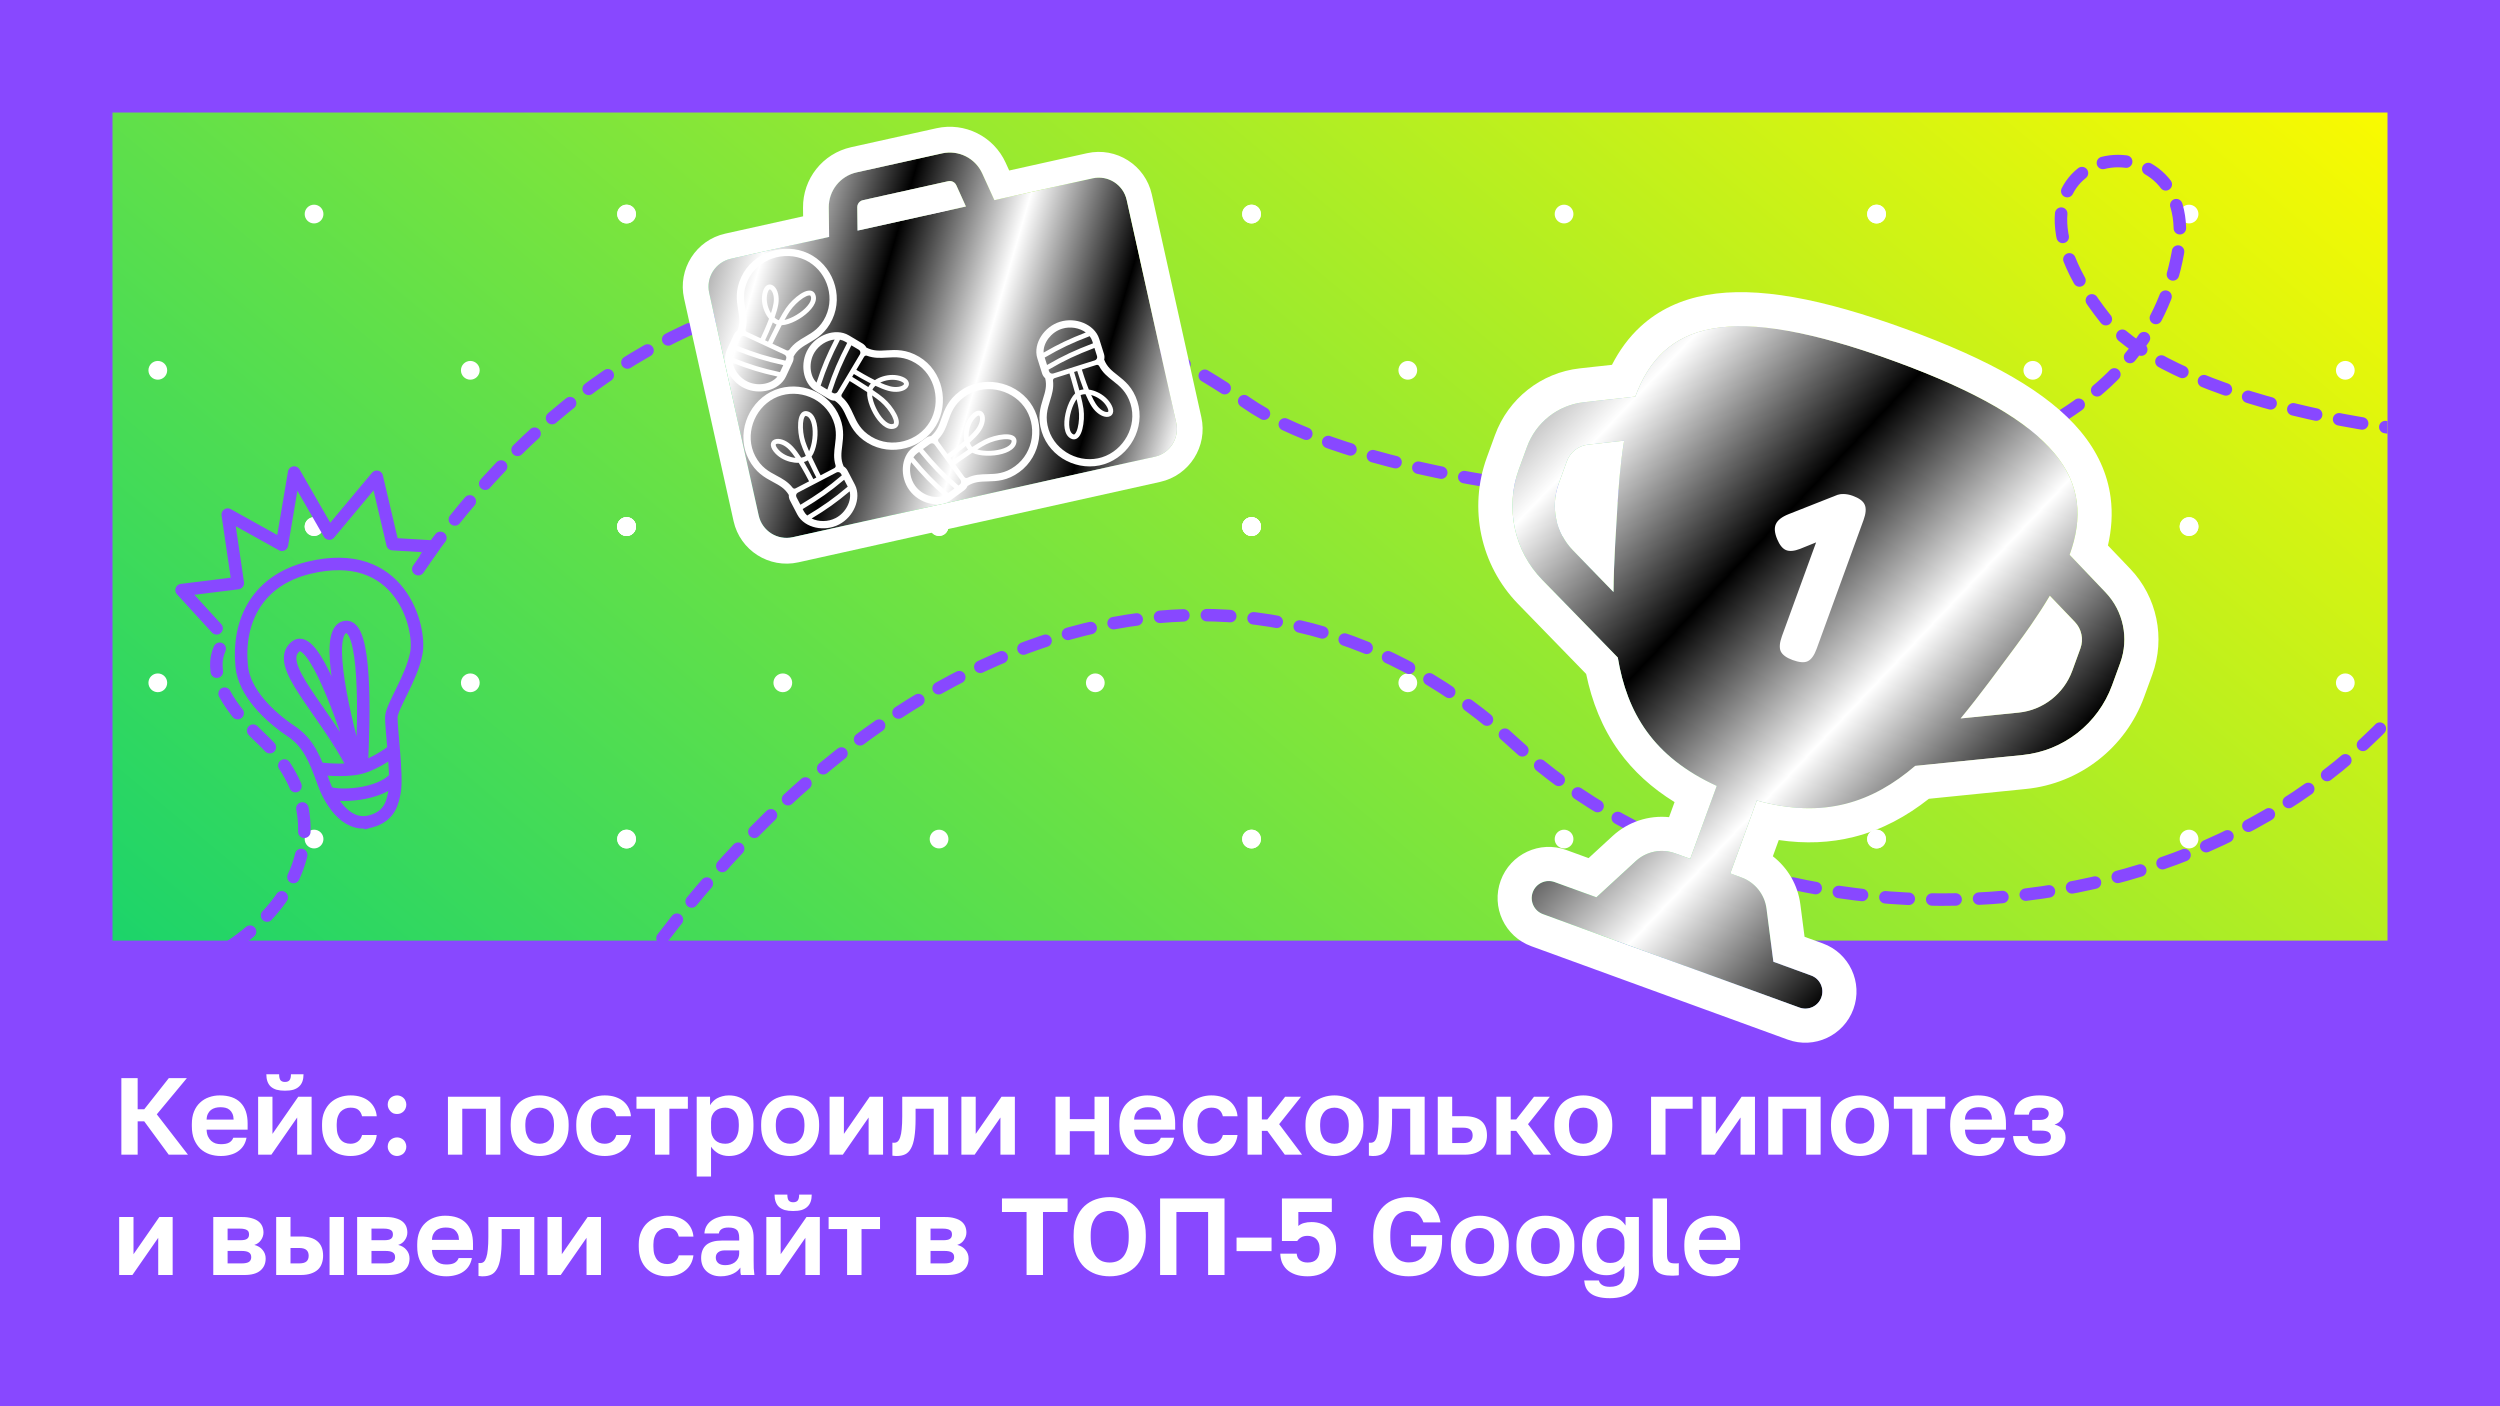 <svg width="1600" height="900" viewBox="0 0 1600 900" fill="none" xmlns="http://www.w3.org/2000/svg">
<rect width="1600" height="900" fill="#8848FF"/>
<g clip-path="url(#clip0_7280_40233)">
<rect width="1456" height="530" transform="translate(72 72)" fill="url(#paint0_linear_7280_40233)"/>
<g clip-path="url(#clip1_7280_40233)">
<circle cx="401" cy="337" r="6" fill="white"/>
<circle cx="401" cy="537" r="6" fill="white"/>
<circle cx="801" cy="337" r="6" fill="white"/>
<circle cx="601" cy="337" r="6" fill="white"/>
<circle cx="601" cy="537" r="6" fill="white"/>
<circle cx="501" cy="437" r="6" fill="white"/>
<circle cx="701" cy="437" r="6" fill="white"/>
<circle cx="801" cy="537" r="6" fill="white"/>
<circle cx="401" cy="337" r="6" fill="white"/>
<circle cx="201" cy="337" r="6" fill="white"/>
<circle cx="201" cy="537" r="6" fill="white"/>
<circle cx="101" cy="437" r="6" fill="white"/>
<circle cx="301" cy="437" r="6" fill="white"/>
<circle cx="401" cy="537" r="6" fill="white"/>
<circle cx="1201" cy="337" r="6" fill="white"/>
<circle cx="1201" cy="537" r="6" fill="white"/>
<circle cx="1401" cy="337" r="6" fill="white"/>
<circle cx="1401" cy="537" r="6" fill="white"/>
<circle cx="1301" cy="437" r="6" fill="white"/>
<circle cx="1501" cy="437" r="6" fill="white"/>
<circle cx="801" cy="337" r="6" fill="white"/>
<circle cx="801" cy="537" r="6" fill="white"/>
<circle cx="1201" cy="337" r="6" fill="white"/>
<circle cx="1001" cy="337" r="6" fill="white"/>
<circle cx="1001" cy="537" r="6" fill="white"/>
<circle cx="901" cy="437" r="6" fill="white"/>
<circle cx="1101" cy="437" r="6" fill="white"/>
<circle cx="1201" cy="537" r="6" fill="white"/>
<circle cx="401" cy="337" r="6" fill="white"/>
<circle cx="401" cy="137" r="6" fill="white"/>
<circle cx="801" cy="337" r="6" fill="white"/>
<circle cx="601" cy="337" r="6" fill="white"/>
<circle cx="601" cy="137" r="6" fill="white"/>
<circle cx="501" cy="237" r="6" fill="white"/>
<circle cx="701" cy="237" r="6" fill="white"/>
<circle cx="801" cy="137" r="6" fill="white"/>
<circle cx="401" cy="337" r="6" fill="white"/>
<circle cx="201" cy="337" r="6" fill="white"/>
<circle cx="201" cy="137" r="6" fill="white"/>
<circle cx="101" cy="237" r="6" fill="white"/>
<circle cx="301" cy="237" r="6" fill="white"/>
<circle cx="401" cy="137" r="6" fill="white"/>
<circle cx="1201" cy="337" r="6" fill="white"/>
<circle cx="1201" cy="137" r="6" fill="white"/>
<circle cx="1401" cy="337" r="6" fill="white"/>
<circle cx="1401" cy="137" r="6" fill="white"/>
<circle cx="1301" cy="237" r="6" fill="white"/>
<circle cx="1501" cy="237" r="6" fill="white"/>
<circle cx="801" cy="337" r="6" fill="white"/>
<circle cx="801" cy="137" r="6" fill="white"/>
<circle cx="1201" cy="337" r="6" fill="white"/>
<circle cx="1001" cy="337" r="6" fill="white"/>
<circle cx="1001" cy="137" r="6" fill="white"/>
<circle cx="901" cy="237" r="6" fill="white"/>
<circle cx="1101" cy="237" r="6" fill="white"/>
<circle cx="1201" cy="137" r="6" fill="white"/>
</g>
</g>
<path d="M77.67 739V690H88.1V709.95H92.3L108.05 690H119.6L100.35 713.17L120.3 739H107.98L92.3 717.65H88.1V739H77.67ZM141.33 739.84C138.81 739.84 136.407 739.467 134.12 738.72C131.88 737.927 129.92 736.76 128.24 735.22C126.607 733.633 125.277 731.65 124.25 729.27C123.27 726.89 122.78 724.067 122.78 720.8V719.4C122.78 716.32 123.247 713.637 124.18 711.35C125.113 709.063 126.397 707.173 128.03 705.68C129.663 704.14 131.553 702.997 133.7 702.25C135.893 701.457 138.203 701.06 140.63 701.06C146.463 701.06 150.897 702.6 153.93 705.68C156.963 708.76 158.48 713.217 158.48 719.05V722.97H132.23C132.277 724.603 132.557 726.027 133.07 727.24C133.63 728.407 134.307 729.363 135.1 730.11C135.94 730.857 136.897 731.417 137.97 731.79C139.043 732.117 140.187 732.28 141.4 732.28C143.733 732.28 145.507 731.93 146.72 731.23C147.933 730.53 148.797 729.503 149.31 728.15H157.78C157.407 730.11 156.753 731.813 155.82 733.26C154.887 734.707 153.697 735.92 152.25 736.9C150.85 737.88 149.217 738.603 147.35 739.07C145.53 739.583 143.523 739.84 141.33 739.84ZM140.98 708.62C139.86 708.62 138.787 708.76 137.76 709.04C136.733 709.32 135.823 709.763 135.03 710.37C134.237 710.977 133.583 711.793 133.07 712.82C132.557 713.8 132.277 715.037 132.23 716.53H149.52C149.473 714.99 149.217 713.73 148.75 712.75C148.283 711.723 147.677 710.907 146.93 710.3C146.183 709.647 145.297 709.203 144.27 708.97C143.29 708.737 142.193 708.62 140.98 708.62ZM165.206 739V701.9H174.376V725.7L190.896 701.9H199.436V739H190.196V715.2L173.676 739H165.206ZM182.356 698.05C180.302 698.05 178.506 697.84 176.966 697.42C175.472 696.953 174.236 696.277 173.256 695.39C172.322 694.503 171.622 693.407 171.156 692.1C170.689 690.793 170.456 689.277 170.456 687.55H178.646C178.646 689.37 178.949 690.653 179.556 691.4C180.209 692.1 181.142 692.45 182.356 692.45C183.662 692.45 184.619 692.1 185.226 691.4C185.879 690.653 186.206 689.37 186.206 687.55H194.256C194.256 689.277 194.022 690.793 193.556 692.1C193.089 693.407 192.366 694.503 191.386 695.39C190.452 696.277 189.239 696.953 187.746 697.42C186.252 697.84 184.456 698.05 182.356 698.05ZM224.31 739.84C221.743 739.84 219.34 739.443 217.1 738.65C214.907 737.857 212.993 736.667 211.36 735.08C209.727 733.493 208.443 731.51 207.51 729.13C206.577 726.75 206.11 723.973 206.11 720.8V719.4C206.11 716.413 206.6 713.777 207.58 711.49C208.56 709.203 209.867 707.29 211.5 705.75C213.18 704.21 215.117 703.043 217.31 702.25C219.55 701.457 221.883 701.06 224.31 701.06C226.923 701.06 229.233 701.41 231.24 702.11C233.293 702.81 235.02 703.767 236.42 704.98C237.82 706.193 238.917 707.617 239.71 709.25C240.503 710.883 240.97 712.61 241.11 714.43H231.73C231.543 713.637 231.263 712.89 230.89 712.19C230.517 711.49 230.027 710.883 229.42 710.37C228.86 709.857 228.137 709.483 227.25 709.25C226.41 709.017 225.43 708.9 224.31 708.9C223.143 708.9 222.023 709.11 220.95 709.53C219.877 709.95 218.92 710.58 218.08 711.42C217.287 712.26 216.657 713.357 216.19 714.71C215.723 716.017 215.49 717.58 215.49 719.4V720.8C215.49 722.76 215.7 724.463 216.12 725.91C216.587 727.31 217.217 728.477 218.01 729.41C218.803 730.297 219.737 730.95 220.81 731.37C221.883 731.79 223.05 732 224.31 732C226.13 732 227.693 731.533 229 730.6C230.353 729.62 231.263 728.22 231.73 726.4H241.11C240.877 728.453 240.293 730.32 239.36 732C238.473 733.633 237.283 735.033 235.79 736.2C234.343 737.367 232.64 738.277 230.68 738.93C228.767 739.537 226.643 739.84 224.31 739.84ZM254.09 739.84C253.25 739.84 252.457 739.677 251.71 739.35C251.01 739.07 250.404 738.65 249.89 738.09C249.377 737.53 248.957 736.9 248.63 736.2C248.304 735.5 248.14 734.73 248.14 733.89C248.14 733.05 248.28 732.257 248.56 731.51C248.887 730.763 249.307 730.133 249.82 729.62C250.38 729.107 251.01 728.71 251.71 728.43C252.457 728.103 253.274 727.94 254.16 727.94C255 727.94 255.77 728.103 256.47 728.43C257.17 728.71 257.777 729.107 258.29 729.62C258.85 730.133 259.27 730.763 259.55 731.51C259.877 732.257 260.04 733.05 260.04 733.89C260.04 734.73 259.877 735.523 259.55 736.27C259.27 736.97 258.85 737.6 258.29 738.16C257.777 738.673 257.147 739.07 256.4 739.35C255.7 739.677 254.93 739.84 254.09 739.84ZM254.09 712.96C253.25 712.96 252.457 712.82 251.71 712.54C251.01 712.213 250.404 711.77 249.89 711.21C249.377 710.65 248.957 710.02 248.63 709.32C248.304 708.62 248.14 707.85 248.14 707.01C248.14 706.17 248.28 705.377 248.56 704.63C248.887 703.883 249.307 703.253 249.82 702.74C250.38 702.227 251.01 701.83 251.71 701.55C252.457 701.223 253.274 701.06 254.16 701.06C255 701.06 255.77 701.223 256.47 701.55C257.17 701.83 257.777 702.227 258.29 702.74C258.85 703.253 259.27 703.883 259.55 704.63C259.877 705.377 260.04 706.17 260.04 707.01C260.04 707.85 259.877 708.643 259.55 709.39C259.27 710.09 258.85 710.72 258.29 711.28C257.777 711.793 257.147 712.213 256.4 712.54C255.7 712.82 254.93 712.96 254.09 712.96ZM286.68 739V701.9H320.21V739H310.97V709.6H295.85V739H286.68ZM345.383 739.84C342.863 739.84 340.459 739.467 338.173 738.72C335.933 737.927 333.973 736.737 332.293 735.15C330.613 733.517 329.283 731.533 328.303 729.2C327.323 726.82 326.833 724.02 326.833 720.8V719.4C326.833 716.413 327.323 713.777 328.303 711.49C329.283 709.157 330.613 707.22 332.293 705.68C333.973 704.14 335.933 702.997 338.173 702.25C340.459 701.457 342.863 701.06 345.383 701.06C347.903 701.06 350.283 701.457 352.523 702.25C354.763 702.997 356.723 704.14 358.403 705.68C360.129 707.22 361.483 709.157 362.463 711.49C363.443 713.777 363.933 716.413 363.933 719.4V720.8C363.933 723.973 363.443 726.75 362.463 729.13C361.483 731.463 360.129 733.447 358.403 735.08C356.723 736.667 354.763 737.857 352.523 738.65C350.283 739.443 347.903 739.84 345.383 739.84ZM345.383 732C346.689 732 347.903 731.767 349.023 731.3C350.143 730.833 351.099 730.133 351.893 729.2C352.733 728.267 353.386 727.1 353.853 725.7C354.319 724.3 354.553 722.667 354.553 720.8V719.4C354.553 717.72 354.319 716.227 353.853 714.92C353.386 713.613 352.733 712.517 351.893 711.63C351.099 710.697 350.143 710.02 349.023 709.6C347.903 709.133 346.689 708.9 345.383 708.9C344.076 708.9 342.839 709.133 341.673 709.6C340.553 710.02 339.596 710.697 338.803 711.63C338.009 712.517 337.379 713.613 336.913 714.92C336.446 716.227 336.213 717.72 336.213 719.4V720.8C336.213 722.667 336.446 724.323 336.913 725.77C337.379 727.17 338.009 728.337 338.803 729.27C339.596 730.157 340.553 730.833 341.673 731.3C342.839 731.767 344.076 732 345.383 732ZM387.005 739.84C384.439 739.84 382.035 739.443 379.795 738.65C377.602 737.857 375.689 736.667 374.055 735.08C372.422 733.493 371.139 731.51 370.205 729.13C369.272 726.75 368.805 723.973 368.805 720.8V719.4C368.805 716.413 369.295 713.777 370.275 711.49C371.255 709.203 372.562 707.29 374.195 705.75C375.875 704.21 377.812 703.043 380.005 702.25C382.245 701.457 384.579 701.06 387.005 701.06C389.619 701.06 391.929 701.41 393.935 702.11C395.989 702.81 397.715 703.767 399.115 704.98C400.515 706.193 401.612 707.617 402.405 709.25C403.199 710.883 403.665 712.61 403.805 714.43H394.425C394.239 713.637 393.959 712.89 393.585 712.19C393.212 711.49 392.722 710.883 392.115 710.37C391.555 709.857 390.832 709.483 389.945 709.25C389.105 709.017 388.125 708.9 387.005 708.9C385.839 708.9 384.719 709.11 383.645 709.53C382.572 709.95 381.615 710.58 380.775 711.42C379.982 712.26 379.352 713.357 378.885 714.71C378.419 716.017 378.185 717.58 378.185 719.4V720.8C378.185 722.76 378.395 724.463 378.815 725.91C379.282 727.31 379.912 728.477 380.705 729.41C381.499 730.297 382.432 730.95 383.505 731.37C384.579 731.79 385.745 732 387.005 732C388.825 732 390.389 731.533 391.695 730.6C393.049 729.62 393.959 728.22 394.425 726.4H403.805C403.572 728.453 402.989 730.32 402.055 732C401.169 733.633 399.979 735.033 398.485 736.2C397.039 737.367 395.335 738.277 393.375 738.93C391.462 739.537 389.339 739.84 387.005 739.84ZM419.166 739V709.6H407.336V701.9H440.236V709.6H428.406V739H419.166ZM445.889 753V701.9H454.429V707.36C454.896 706.52 455.502 705.727 456.249 704.98C456.996 704.187 457.859 703.51 458.839 702.95C459.866 702.39 461.009 701.947 462.269 701.62C463.529 701.247 464.929 701.06 466.469 701.06C468.942 701.06 471.136 701.457 473.049 702.25C475.009 702.997 476.666 704.14 478.019 705.68C479.372 707.173 480.399 709.063 481.099 711.35C481.846 713.637 482.219 716.32 482.219 719.4V720.8C482.219 724.02 481.846 726.82 481.099 729.2C480.399 731.58 479.349 733.563 477.949 735.15C476.596 736.69 474.939 737.857 472.979 738.65C471.066 739.443 468.896 739.84 466.469 739.84C465.209 739.84 464.019 739.7 462.899 739.42C461.779 739.14 460.729 738.743 459.749 738.23C458.816 737.67 457.952 737.04 457.159 736.34C456.366 735.593 455.666 734.777 455.059 733.89V753H445.889ZM464.299 732C465.512 732 466.632 731.767 467.659 731.3C468.686 730.833 469.572 730.157 470.319 729.27C471.112 728.337 471.719 727.17 472.139 725.77C472.606 724.323 472.839 722.667 472.839 720.8V719.4C472.839 717.58 472.629 716.04 472.209 714.78C471.789 713.473 471.206 712.4 470.459 711.56C469.759 710.673 468.872 710.02 467.799 709.6C466.726 709.133 465.559 708.9 464.299 708.9C462.992 708.9 461.756 709.087 460.589 709.46C459.469 709.833 458.489 710.393 457.649 711.14C456.856 711.887 456.226 712.82 455.759 713.94C455.292 715.06 455.059 716.413 455.059 718V722.2C455.059 723.88 455.269 725.327 455.689 726.54C456.156 727.753 456.786 728.78 457.579 729.62C458.419 730.413 459.399 731.02 460.519 731.44C461.639 731.813 462.899 732 464.299 732ZM505.686 739.84C503.166 739.84 500.762 739.467 498.476 738.72C496.236 737.927 494.276 736.737 492.596 735.15C490.916 733.517 489.586 731.533 488.606 729.2C487.626 726.82 487.136 724.02 487.136 720.8V719.4C487.136 716.413 487.626 713.777 488.606 711.49C489.586 709.157 490.916 707.22 492.596 705.68C494.276 704.14 496.236 702.997 498.476 702.25C500.762 701.457 503.166 701.06 505.686 701.06C508.206 701.06 510.586 701.457 512.826 702.25C515.066 702.997 517.026 704.14 518.706 705.68C520.432 707.22 521.786 709.157 522.766 711.49C523.746 713.777 524.236 716.413 524.236 719.4V720.8C524.236 723.973 523.746 726.75 522.766 729.13C521.786 731.463 520.432 733.447 518.706 735.08C517.026 736.667 515.066 737.857 512.826 738.65C510.586 739.443 508.206 739.84 505.686 739.84ZM505.686 732C506.992 732 508.206 731.767 509.326 731.3C510.446 730.833 511.402 730.133 512.196 729.2C513.036 728.267 513.689 727.1 514.156 725.7C514.622 724.3 514.856 722.667 514.856 720.8V719.4C514.856 717.72 514.622 716.227 514.156 714.92C513.689 713.613 513.036 712.517 512.196 711.63C511.402 710.697 510.446 710.02 509.326 709.6C508.206 709.133 506.992 708.9 505.686 708.9C504.379 708.9 503.142 709.133 501.976 709.6C500.856 710.02 499.899 710.697 499.106 711.63C498.312 712.517 497.682 713.613 497.216 714.92C496.749 716.227 496.516 717.72 496.516 719.4V720.8C496.516 722.667 496.749 724.323 497.216 725.77C497.682 727.17 498.312 728.337 499.106 729.27C499.899 730.157 500.856 730.833 501.976 731.3C503.142 731.767 504.379 732 505.686 732ZM530.928 739V701.9H540.098V725.7L556.618 701.9H565.158V739H555.918V715.2L539.398 739H530.928ZM573.933 739.84C573.746 739.84 573.536 739.84 573.303 739.84C573.069 739.84 572.813 739.817 572.533 739.77C572.299 739.77 572.043 739.747 571.763 739.7C571.529 739.7 571.319 739.677 571.133 739.63V731.3C571.273 731.347 571.623 731.37 572.183 731.37C573.116 731.37 573.886 731.113 574.493 730.6C575.146 730.04 575.683 729.107 576.103 727.8C576.569 726.493 576.896 724.767 577.083 722.62C577.316 720.427 577.433 717.72 577.433 714.5V701.9H606.833V739H597.593V709.6H585.973V715.9C585.973 720.707 585.716 724.673 585.203 727.8C584.736 730.88 583.989 733.307 582.963 735.08C581.983 736.853 580.746 738.09 579.253 738.79C577.759 739.49 575.986 739.84 573.933 739.84ZM615.284 739V701.9H624.454V725.7L640.974 701.9H649.514V739H640.274V715.2L623.754 739H615.284ZM675.508 739V701.9H684.678V716.25H700.498V701.9H709.738V739H700.498V723.95H684.678V739H675.508ZM734.963 739.84C732.443 739.84 730.04 739.467 727.753 738.72C725.513 737.927 723.553 736.76 721.873 735.22C720.24 733.633 718.91 731.65 717.883 729.27C716.903 726.89 716.413 724.067 716.413 720.8V719.4C716.413 716.32 716.88 713.637 717.813 711.35C718.746 709.063 720.03 707.173 721.663 705.68C723.296 704.14 725.186 702.997 727.333 702.25C729.526 701.457 731.836 701.06 734.263 701.06C740.096 701.06 744.53 702.6 747.563 705.68C750.596 708.76 752.113 713.217 752.113 719.05V722.97H725.863C725.91 724.603 726.19 726.027 726.703 727.24C727.263 728.407 727.94 729.363 728.733 730.11C729.573 730.857 730.53 731.417 731.603 731.79C732.676 732.117 733.82 732.28 735.033 732.28C737.366 732.28 739.14 731.93 740.353 731.23C741.566 730.53 742.43 729.503 742.943 728.15H751.413C751.04 730.11 750.386 731.813 749.453 733.26C748.52 734.707 747.33 735.92 745.883 736.9C744.483 737.88 742.85 738.603 740.983 739.07C739.163 739.583 737.156 739.84 734.963 739.84ZM734.613 708.62C733.493 708.62 732.42 708.76 731.393 709.04C730.366 709.32 729.456 709.763 728.663 710.37C727.87 710.977 727.216 711.793 726.703 712.82C726.19 713.8 725.91 715.037 725.863 716.53H743.153C743.106 714.99 742.85 713.73 742.383 712.75C741.916 711.723 741.31 710.907 740.563 710.3C739.816 709.647 738.93 709.203 737.903 708.97C736.923 708.737 735.826 708.62 734.613 708.62ZM775.218 739.84C772.652 739.84 770.248 739.443 768.008 738.65C765.815 737.857 763.902 736.667 762.268 735.08C760.635 733.493 759.352 731.51 758.418 729.13C757.485 726.75 757.018 723.973 757.018 720.8V719.4C757.018 716.413 757.508 713.777 758.488 711.49C759.468 709.203 760.775 707.29 762.408 705.75C764.088 704.21 766.025 703.043 768.218 702.25C770.458 701.457 772.792 701.06 775.218 701.06C777.832 701.06 780.142 701.41 782.148 702.11C784.202 702.81 785.928 703.767 787.328 704.98C788.728 706.193 789.825 707.617 790.618 709.25C791.412 710.883 791.878 712.61 792.018 714.43H782.638C782.452 713.637 782.172 712.89 781.798 712.19C781.425 711.49 780.935 710.883 780.328 710.37C779.768 709.857 779.045 709.483 778.158 709.25C777.318 709.017 776.338 708.9 775.218 708.9C774.052 708.9 772.932 709.11 771.858 709.53C770.785 709.95 769.828 710.58 768.988 711.42C768.195 712.26 767.565 713.357 767.098 714.71C766.632 716.017 766.398 717.58 766.398 719.4V720.8C766.398 722.76 766.608 724.463 767.028 725.91C767.495 727.31 768.125 728.477 768.918 729.41C769.712 730.297 770.645 730.95 771.718 731.37C772.792 731.79 773.958 732 775.218 732C777.038 732 778.602 731.533 779.908 730.6C781.262 729.62 782.172 728.22 782.638 726.4H792.018C791.785 728.453 791.202 730.32 790.268 732C789.382 733.633 788.192 735.033 786.698 736.2C785.252 737.367 783.548 738.277 781.588 738.93C779.675 739.537 777.552 739.84 775.218 739.84ZM798.418 739V701.9H807.588V716.46H811.088L822.498 701.9H832.648L818.648 719.47L833.348 739H822.288L811.088 723.74H807.588V739H798.418ZM854.045 739.84C851.525 739.84 849.122 739.467 846.835 738.72C844.595 737.927 842.635 736.737 840.955 735.15C839.275 733.517 837.945 731.533 836.965 729.2C835.985 726.82 835.495 724.02 835.495 720.8V719.4C835.495 716.413 835.985 713.777 836.965 711.49C837.945 709.157 839.275 707.22 840.955 705.68C842.635 704.14 844.595 702.997 846.835 702.25C849.122 701.457 851.525 701.06 854.045 701.06C856.565 701.06 858.945 701.457 861.185 702.25C863.425 702.997 865.385 704.14 867.065 705.68C868.792 707.22 870.145 709.157 871.125 711.49C872.105 713.777 872.595 716.413 872.595 719.4V720.8C872.595 723.973 872.105 726.75 871.125 729.13C870.145 731.463 868.792 733.447 867.065 735.08C865.385 736.667 863.425 737.857 861.185 738.65C858.945 739.443 856.565 739.84 854.045 739.84ZM854.045 732C855.352 732 856.565 731.767 857.685 731.3C858.805 730.833 859.762 730.133 860.555 729.2C861.395 728.267 862.048 727.1 862.515 725.7C862.982 724.3 863.215 722.667 863.215 720.8V719.4C863.215 717.72 862.982 716.227 862.515 714.92C862.048 713.613 861.395 712.517 860.555 711.63C859.762 710.697 858.805 710.02 857.685 709.6C856.565 709.133 855.352 708.9 854.045 708.9C852.738 708.9 851.502 709.133 850.335 709.6C849.215 710.02 848.258 710.697 847.465 711.63C846.672 712.517 846.042 713.613 845.575 714.92C845.108 716.227 844.875 717.72 844.875 719.4V720.8C844.875 722.667 845.108 724.323 845.575 725.77C846.042 727.17 846.672 728.337 847.465 729.27C848.258 730.157 849.215 730.833 850.335 731.3C851.502 731.767 852.738 732 854.045 732ZM878.884 739.84C878.697 739.84 878.487 739.84 878.254 739.84C878.021 739.84 877.764 739.817 877.484 739.77C877.251 739.77 876.994 739.747 876.714 739.7C876.481 739.7 876.271 739.677 876.084 739.63V731.3C876.224 731.347 876.574 731.37 877.134 731.37C878.067 731.37 878.837 731.113 879.444 730.6C880.097 730.04 880.634 729.107 881.054 727.8C881.521 726.493 881.847 724.767 882.034 722.62C882.267 720.427 882.384 717.72 882.384 714.5V701.9H911.784V739H902.544V709.6H890.924V715.9C890.924 720.707 890.667 724.673 890.154 727.8C889.687 730.88 888.941 733.307 887.914 735.08C886.934 736.853 885.697 738.09 884.204 738.79C882.711 739.49 880.937 739.84 878.884 739.84ZM920.165 739V701.9H929.405V714.36H937.315C939.695 714.36 941.772 714.617 943.545 715.13C945.365 715.643 946.858 716.413 948.025 717.44C949.238 718.467 950.148 719.75 950.755 721.29C951.362 722.83 951.665 724.627 951.665 726.68C951.665 728.453 951.385 730.11 950.825 731.65C950.312 733.19 949.472 734.497 948.305 735.57C947.138 736.643 945.645 737.483 943.825 738.09C942.005 738.697 939.835 739 937.315 739H920.165ZM929.405 731.58H936.335C938.575 731.58 940.162 731.16 941.095 730.32C942.028 729.48 942.495 728.267 942.495 726.68C942.495 725.047 942.005 723.81 941.025 722.97C940.092 722.13 938.528 721.71 936.335 721.71H929.405V731.58ZM957.696 739V701.9H966.866V716.46H970.366L981.776 701.9H991.926L977.926 719.47L992.626 739H981.566L970.366 723.74H966.866V739H957.696ZM1013.32 739.84C1010.8 739.84 1008.4 739.467 1006.11 738.72C1003.87 737.927 1001.91 736.737 1000.23 735.15C998.552 733.517 997.222 731.533 996.242 729.2C995.262 726.82 994.772 724.02 994.772 720.8V719.4C994.772 716.413 995.262 713.777 996.242 711.49C997.222 709.157 998.552 707.22 1000.23 705.68C1001.91 704.14 1003.87 702.997 1006.11 702.25C1008.4 701.457 1010.8 701.06 1013.32 701.06C1015.84 701.06 1018.22 701.457 1020.46 702.25C1022.7 702.997 1024.66 704.14 1026.34 705.68C1028.07 707.22 1029.42 709.157 1030.4 711.49C1031.38 713.777 1031.87 716.413 1031.87 719.4V720.8C1031.87 723.973 1031.38 726.75 1030.4 729.13C1029.42 731.463 1028.07 733.447 1026.34 735.08C1024.66 736.667 1022.7 737.857 1020.46 738.65C1018.22 739.443 1015.84 739.84 1013.32 739.84ZM1013.32 732C1014.63 732 1015.84 731.767 1016.96 731.3C1018.08 730.833 1019.04 730.133 1019.83 729.2C1020.67 728.267 1021.33 727.1 1021.79 725.7C1022.26 724.3 1022.49 722.667 1022.49 720.8V719.4C1022.49 717.72 1022.26 716.227 1021.79 714.92C1021.33 713.613 1020.67 712.517 1019.83 711.63C1019.04 710.697 1018.08 710.02 1016.96 709.6C1015.84 709.133 1014.63 708.9 1013.32 708.9C1012.02 708.9 1010.78 709.133 1009.61 709.6C1008.49 710.02 1007.54 710.697 1006.74 711.63C1005.95 712.517 1005.32 713.613 1004.85 714.92C1004.39 716.227 1004.15 717.72 1004.15 719.4V720.8C1004.15 722.667 1004.39 724.323 1004.85 725.77C1005.32 727.17 1005.95 728.337 1006.74 729.27C1007.54 730.157 1008.49 730.833 1009.61 731.3C1010.78 731.767 1012.02 732 1013.32 732ZM1056.69 739V701.9H1083.29V709.6H1065.93V739H1056.69ZM1088.95 739V701.9H1098.12V725.7L1114.64 701.9H1123.18V739H1113.94V715.2L1097.42 739H1088.95ZM1131.67 739V701.9H1165.2V739H1155.96V709.6H1140.84V739H1131.67ZM1190.37 739.84C1187.85 739.84 1185.45 739.467 1183.16 738.72C1180.92 737.927 1178.96 736.737 1177.28 735.15C1175.6 733.517 1174.27 731.533 1173.29 729.2C1172.31 726.82 1171.82 724.02 1171.82 720.8V719.4C1171.82 716.413 1172.31 713.777 1173.29 711.49C1174.27 709.157 1175.6 707.22 1177.28 705.68C1178.96 704.14 1180.92 702.997 1183.16 702.25C1185.45 701.457 1187.85 701.06 1190.37 701.06C1192.89 701.06 1195.27 701.457 1197.51 702.25C1199.75 702.997 1201.71 704.14 1203.39 705.68C1205.12 707.22 1206.47 709.157 1207.45 711.49C1208.43 713.777 1208.92 716.413 1208.92 719.4V720.8C1208.92 723.973 1208.43 726.75 1207.45 729.13C1206.47 731.463 1205.12 733.447 1203.39 735.08C1201.71 736.667 1199.75 737.857 1197.51 738.65C1195.27 739.443 1192.89 739.84 1190.37 739.84ZM1190.37 732C1191.68 732 1192.89 731.767 1194.01 731.3C1195.13 730.833 1196.09 730.133 1196.88 729.2C1197.72 728.267 1198.38 727.1 1198.84 725.7C1199.31 724.3 1199.54 722.667 1199.54 720.8V719.4C1199.54 717.72 1199.31 716.227 1198.84 714.92C1198.38 713.613 1197.72 712.517 1196.88 711.63C1196.09 710.697 1195.13 710.02 1194.01 709.6C1192.89 709.133 1191.68 708.9 1190.37 708.9C1189.07 708.9 1187.83 709.133 1186.66 709.6C1185.54 710.02 1184.59 710.697 1183.79 711.63C1183 712.517 1182.37 713.613 1181.9 714.92C1181.44 716.227 1181.2 717.72 1181.2 719.4V720.8C1181.2 722.667 1181.44 724.323 1181.9 725.77C1182.37 727.17 1183 728.337 1183.79 729.27C1184.59 730.157 1185.54 730.833 1186.66 731.3C1187.83 731.767 1189.07 732 1190.37 732ZM1223.89 739V709.6H1212.06V701.9H1244.96V709.6H1233.13V739H1223.89ZM1266.66 739.84C1264.14 739.84 1261.74 739.467 1259.45 738.72C1257.21 737.927 1255.25 736.76 1253.57 735.22C1251.94 733.633 1250.61 731.65 1249.58 729.27C1248.6 726.89 1248.11 724.067 1248.11 720.8V719.4C1248.11 716.32 1248.58 713.637 1249.51 711.35C1250.45 709.063 1251.73 707.173 1253.36 705.68C1255 704.14 1256.89 702.997 1259.03 702.25C1261.23 701.457 1263.54 701.06 1265.96 701.06C1271.8 701.06 1276.23 702.6 1279.26 705.68C1282.3 708.76 1283.81 713.217 1283.81 719.05V722.97H1257.56C1257.61 724.603 1257.89 726.027 1258.4 727.24C1258.96 728.407 1259.64 729.363 1260.43 730.11C1261.27 730.857 1262.23 731.417 1263.3 731.79C1264.38 732.117 1265.52 732.28 1266.73 732.28C1269.07 732.28 1270.84 731.93 1272.05 731.23C1273.27 730.53 1274.13 729.503 1274.64 728.15H1283.11C1282.74 730.11 1282.09 731.813 1281.15 733.26C1280.22 734.707 1279.03 735.92 1277.58 736.9C1276.18 737.88 1274.55 738.603 1272.68 739.07C1270.86 739.583 1268.86 739.84 1266.66 739.84ZM1266.31 708.62C1265.19 708.62 1264.12 708.76 1263.09 709.04C1262.07 709.32 1261.16 709.763 1260.36 710.37C1259.57 710.977 1258.92 711.793 1258.4 712.82C1257.89 713.8 1257.61 715.037 1257.56 716.53H1274.85C1274.81 714.99 1274.55 713.73 1274.08 712.75C1273.62 711.723 1273.01 710.907 1272.26 710.3C1271.52 709.647 1270.63 709.203 1269.6 708.97C1268.62 708.737 1267.53 708.62 1266.31 708.62ZM1305.17 739.84C1302.51 739.84 1300.15 739.56 1298.1 739C1296.04 738.44 1294.32 737.623 1292.92 736.55C1291.52 735.477 1290.44 734.147 1289.7 732.56C1288.95 730.973 1288.51 729.153 1288.37 727.1H1297.75C1297.84 727.893 1298.03 728.593 1298.31 729.2C1298.59 729.807 1299.01 730.32 1299.57 730.74C1300.13 731.16 1300.85 731.487 1301.74 731.72C1302.67 731.907 1303.81 732 1305.17 732C1306.52 732 1307.66 731.907 1308.6 731.72C1309.53 731.487 1310.3 731.183 1310.91 730.81C1311.51 730.39 1311.93 729.923 1312.17 729.41C1312.45 728.897 1312.59 728.36 1312.59 727.8C1312.59 726.4 1312.12 725.35 1311.19 724.65C1310.3 723.95 1308.64 723.6 1306.22 723.6H1300.62V716.74H1305.73C1307.5 716.74 1308.85 716.367 1309.79 715.62C1310.72 714.873 1311.19 713.893 1311.19 712.68C1311.19 712.12 1311.07 711.63 1310.84 711.21C1310.65 710.743 1310.3 710.347 1309.79 710.02C1309.32 709.647 1308.71 709.367 1307.97 709.18C1307.22 708.993 1306.29 708.9 1305.17 708.9C1304.05 708.9 1303.07 708.993 1302.23 709.18C1301.43 709.367 1300.76 709.67 1300.2 710.09C1299.68 710.463 1299.29 710.93 1299.01 711.49C1298.73 712.05 1298.54 712.68 1298.45 713.38H1289.07C1289.21 711.42 1289.63 709.67 1290.33 708.13C1291.07 706.59 1292.12 705.307 1293.48 704.28C1294.83 703.207 1296.49 702.413 1298.45 701.9C1300.41 701.34 1302.65 701.06 1305.17 701.06C1307.87 701.06 1310.18 701.317 1312.1 701.83C1314.06 702.343 1315.67 703.09 1316.93 704.07C1318.19 705.003 1319.1 706.147 1319.66 707.5C1320.26 708.807 1320.57 710.277 1320.57 711.91C1320.57 713.683 1320.1 715.27 1319.17 716.67C1318.28 718.07 1316.86 719.097 1314.9 719.75C1316.25 720.077 1317.37 720.52 1318.26 721.08C1319.14 721.593 1319.87 722.223 1320.43 722.97C1320.99 723.67 1321.38 724.463 1321.62 725.35C1321.85 726.237 1321.97 727.17 1321.97 728.15C1321.97 729.83 1321.62 731.393 1320.92 732.84C1320.26 734.24 1319.24 735.477 1317.84 736.55C1316.48 737.577 1314.76 738.393 1312.66 739C1310.56 739.56 1308.06 739.84 1305.17 739.84ZM76.27 816V778.9H85.44V802.7L101.96 778.9H110.5V816H101.26V792.2L84.74 816H76.27ZM136.495 816V778.9H155.045C157.425 778.9 159.455 779.157 161.135 779.67C162.861 780.137 164.285 780.813 165.405 781.7C166.525 782.587 167.341 783.637 167.855 784.85C168.368 786.063 168.625 787.393 168.625 788.84C168.625 789.68 168.485 790.52 168.205 791.36C167.925 792.2 167.528 792.97 167.015 793.67C166.548 794.37 165.941 795 165.195 795.56C164.495 796.073 163.678 796.47 162.745 796.75C165.031 797.31 166.805 798.383 168.065 799.97C169.371 801.51 170.025 803.33 170.025 805.43C170.025 808.65 168.905 811.217 166.665 813.13C164.425 815.043 161.018 816 156.445 816H136.495ZM145.665 808.58H154.625C156.725 808.58 158.265 808.277 159.245 807.67C160.271 807.017 160.785 805.99 160.785 804.59C160.785 803.19 160.295 802.187 159.315 801.58C158.381 800.927 156.818 800.6 154.625 800.6H145.665V808.58ZM145.665 793.74H153.715C154.788 793.74 155.675 793.67 156.375 793.53C157.121 793.39 157.705 793.157 158.125 792.83C158.591 792.503 158.918 792.107 159.105 791.64C159.291 791.173 159.385 790.637 159.385 790.03C159.385 789.423 159.291 788.887 159.105 788.42C158.918 787.953 158.591 787.58 158.125 787.3C157.658 786.973 157.075 786.74 156.375 786.6C155.675 786.413 154.788 786.32 153.715 786.32H145.665V793.74ZM176.758 816V778.9H185.928V791.36H192.438C194.865 791.36 196.965 791.617 198.738 792.13C200.512 792.643 201.982 793.413 203.148 794.44C204.362 795.467 205.272 796.75 205.878 798.29C206.485 799.83 206.788 801.627 206.788 803.68C206.788 805.453 206.508 807.11 205.948 808.65C205.435 810.19 204.595 811.497 203.428 812.57C202.262 813.643 200.768 814.483 198.948 815.09C197.128 815.697 194.958 816 192.438 816H176.758ZM185.928 808.58H191.388C193.628 808.58 195.215 808.16 196.148 807.32C197.082 806.48 197.548 805.267 197.548 803.68C197.548 802.047 197.058 800.81 196.078 799.97C195.145 799.13 193.582 798.71 191.388 798.71H185.928V808.58ZM210.918 816V778.9H220.088V816H210.918ZM228.575 816V778.9H247.125C249.505 778.9 251.535 779.157 253.215 779.67C254.941 780.137 256.365 780.813 257.485 781.7C258.605 782.587 259.421 783.637 259.935 784.85C260.448 786.063 260.705 787.393 260.705 788.84C260.705 789.68 260.565 790.52 260.285 791.36C260.005 792.2 259.608 792.97 259.095 793.67C258.628 794.37 258.021 795 257.275 795.56C256.575 796.073 255.758 796.47 254.825 796.75C257.111 797.31 258.885 798.383 260.145 799.97C261.451 801.51 262.105 803.33 262.105 805.43C262.105 808.65 260.985 811.217 258.745 813.13C256.505 815.043 253.098 816 248.525 816H228.575ZM237.745 808.58H246.705C248.805 808.58 250.345 808.277 251.325 807.67C252.351 807.017 252.865 805.99 252.865 804.59C252.865 803.19 252.375 802.187 251.395 801.58C250.461 800.927 248.898 800.6 246.705 800.6H237.745V808.58ZM237.745 793.74H245.795C246.868 793.74 247.755 793.67 248.455 793.53C249.201 793.39 249.785 793.157 250.205 792.83C250.671 792.503 250.998 792.107 251.185 791.64C251.371 791.173 251.465 790.637 251.465 790.03C251.465 789.423 251.371 788.887 251.185 788.42C250.998 787.953 250.671 787.58 250.205 787.3C249.738 786.973 249.155 786.74 248.455 786.6C247.755 786.413 246.868 786.32 245.795 786.32H237.745V793.74ZM285.568 816.84C283.048 816.84 280.645 816.467 278.358 815.72C276.118 814.927 274.158 813.76 272.478 812.22C270.845 810.633 269.515 808.65 268.488 806.27C267.508 803.89 267.018 801.067 267.018 797.8V796.4C267.018 793.32 267.485 790.637 268.418 788.35C269.352 786.063 270.635 784.173 272.268 782.68C273.902 781.14 275.792 779.997 277.938 779.25C280.132 778.457 282.442 778.06 284.868 778.06C290.702 778.06 295.135 779.6 298.168 782.68C301.202 785.76 302.718 790.217 302.718 796.05V799.97H276.468C276.515 801.603 276.795 803.027 277.308 804.24C277.868 805.407 278.545 806.363 279.338 807.11C280.178 807.857 281.135 808.417 282.208 808.79C283.282 809.117 284.425 809.28 285.638 809.28C287.972 809.28 289.745 808.93 290.958 808.23C292.172 807.53 293.035 806.503 293.548 805.15H302.018C301.645 807.11 300.992 808.813 300.058 810.26C299.125 811.707 297.935 812.92 296.488 813.9C295.088 814.88 293.455 815.603 291.588 816.07C289.768 816.583 287.762 816.84 285.568 816.84ZM285.218 785.62C284.098 785.62 283.025 785.76 281.998 786.04C280.972 786.32 280.062 786.763 279.268 787.37C278.475 787.977 277.822 788.793 277.308 789.82C276.795 790.8 276.515 792.037 276.468 793.53H293.758C293.712 791.99 293.455 790.73 292.988 789.75C292.522 788.723 291.915 787.907 291.168 787.3C290.422 786.647 289.535 786.203 288.508 785.97C287.528 785.737 286.432 785.62 285.218 785.62ZM309.04 816.84C308.854 816.84 308.644 816.84 308.41 816.84C308.177 816.84 307.92 816.817 307.64 816.77C307.407 816.77 307.15 816.747 306.87 816.7C306.637 816.7 306.427 816.677 306.24 816.63V808.3C306.38 808.347 306.73 808.37 307.29 808.37C308.224 808.37 308.994 808.113 309.6 807.6C310.254 807.04 310.79 806.107 311.21 804.8C311.677 803.493 312.004 801.767 312.19 799.62C312.424 797.427 312.54 794.72 312.54 791.5V778.9H341.94V816H332.7V786.6H321.08V792.9C321.08 797.707 320.824 801.673 320.31 804.8C319.844 807.88 319.097 810.307 318.07 812.08C317.09 813.853 315.854 815.09 314.36 815.79C312.867 816.49 311.094 816.84 309.04 816.84ZM350.391 816V778.9H359.561V802.7L376.081 778.9H384.621V816H375.381V792.2L358.861 816H350.391ZM426.996 816.84C424.429 816.84 422.026 816.443 419.786 815.65C417.592 814.857 415.679 813.667 414.046 812.08C412.412 810.493 411.129 808.51 410.196 806.13C409.262 803.75 408.796 800.973 408.796 797.8V796.4C408.796 793.413 409.286 790.777 410.266 788.49C411.246 786.203 412.552 784.29 414.186 782.75C415.866 781.21 417.802 780.043 419.996 779.25C422.236 778.457 424.569 778.06 426.996 778.06C429.609 778.06 431.919 778.41 433.926 779.11C435.979 779.81 437.706 780.767 439.106 781.98C440.506 783.193 441.602 784.617 442.396 786.25C443.189 787.883 443.656 789.61 443.796 791.43H434.416C434.229 790.637 433.949 789.89 433.576 789.19C433.202 788.49 432.712 787.883 432.106 787.37C431.546 786.857 430.822 786.483 429.936 786.25C429.096 786.017 428.116 785.9 426.996 785.9C425.829 785.9 424.709 786.11 423.636 786.53C422.562 786.95 421.606 787.58 420.766 788.42C419.972 789.26 419.342 790.357 418.876 791.71C418.409 793.017 418.176 794.58 418.176 796.4V797.8C418.176 799.76 418.386 801.463 418.806 802.91C419.272 804.31 419.902 805.477 420.696 806.41C421.489 807.297 422.422 807.95 423.496 808.37C424.569 808.79 425.736 809 426.996 809C428.816 809 430.379 808.533 431.686 807.6C433.039 806.62 433.949 805.22 434.416 803.4H443.796C443.562 805.453 442.979 807.32 442.046 809C441.159 810.633 439.969 812.033 438.476 813.2C437.029 814.367 435.326 815.277 433.366 815.93C431.452 816.537 429.329 816.84 426.996 816.84ZM461.256 816.84C459.249 816.84 457.476 816.537 455.936 815.93C454.396 815.323 453.089 814.507 452.016 813.48C450.942 812.453 450.126 811.24 449.566 809.84C449.006 808.393 448.726 806.83 448.726 805.15C448.726 803.283 449.006 801.65 449.566 800.25C450.126 798.85 450.942 797.683 452.016 796.75C453.136 795.817 454.536 795.117 456.216 794.65C457.896 794.183 459.832 793.95 462.026 793.95H473.086V792.2C473.086 790.987 472.946 789.96 472.666 789.12C472.432 788.233 472.036 787.557 471.476 787.09C470.916 786.577 470.192 786.203 469.306 785.97C468.466 785.737 467.439 785.62 466.226 785.62C465.199 785.62 464.312 785.713 463.566 785.9C462.819 786.087 462.189 786.367 461.676 786.74C461.209 787.067 460.836 787.463 460.556 787.93C460.322 788.35 460.159 788.84 460.066 789.4H450.826C450.919 787.767 451.316 786.273 452.016 784.92C452.762 783.52 453.789 782.33 455.096 781.35C456.449 780.323 458.082 779.53 459.996 778.97C461.909 778.363 464.102 778.06 466.576 778.06C468.956 778.06 471.102 778.317 473.016 778.83C474.976 779.343 476.632 780.183 477.986 781.35C479.386 782.47 480.459 783.94 481.206 785.76C481.952 787.533 482.326 789.727 482.326 792.34V806.55C482.326 808.51 482.349 810.237 482.396 811.73C482.489 813.177 482.629 814.6 482.816 816H474.206C474.066 815.487 473.972 815.067 473.926 814.74C473.926 814.367 473.902 814.017 473.856 813.69C473.856 813.317 473.856 812.943 473.856 812.57C473.856 812.197 473.856 811.753 473.856 811.24C473.342 811.987 472.689 812.71 471.896 813.41C471.149 814.063 470.239 814.647 469.166 815.16C468.139 815.673 466.972 816.07 465.666 816.35C464.359 816.677 462.889 816.84 461.256 816.84ZM464.126 809.7C465.292 809.7 466.389 809.56 467.416 809.28C468.489 808.953 469.446 808.487 470.286 807.88C471.126 807.227 471.802 806.41 472.316 805.43C472.829 804.403 473.086 803.26 473.086 802V800.25H463.776C462.002 800.25 460.602 800.67 459.576 801.51C458.596 802.303 458.106 803.4 458.106 804.8C458.106 806.293 458.619 807.483 459.646 808.37C460.672 809.257 462.166 809.7 464.126 809.7ZM490.459 816V778.9H499.629V802.7L516.149 778.9H524.689V816H515.449V792.2L498.929 816H490.459ZM507.609 775.05C505.556 775.05 503.759 774.84 502.219 774.42C500.726 773.953 499.489 773.277 498.509 772.39C497.576 771.503 496.876 770.407 496.409 769.1C495.943 767.793 495.709 766.277 495.709 764.55H503.899C503.899 766.37 504.203 767.653 504.809 768.4C505.463 769.1 506.396 769.45 507.609 769.45C508.916 769.45 509.873 769.1 510.479 768.4C511.133 767.653 511.459 766.37 511.459 764.55H519.509C519.509 766.277 519.276 767.793 518.809 769.1C518.343 770.407 517.619 771.503 516.639 772.39C515.706 773.277 514.493 773.953 512.999 774.42C511.506 774.84 509.709 775.05 507.609 775.05ZM542.144 816V786.6H530.314V778.9H563.214V786.6H551.384V816H542.144ZM586.368 816V778.9H604.918C607.298 778.9 609.328 779.157 611.008 779.67C612.734 780.137 614.158 780.813 615.278 781.7C616.398 782.587 617.214 783.637 617.728 784.85C618.241 786.063 618.498 787.393 618.498 788.84C618.498 789.68 618.358 790.52 618.078 791.36C617.798 792.2 617.401 792.97 616.888 793.67C616.421 794.37 615.814 795 615.068 795.56C614.368 796.073 613.551 796.47 612.618 796.75C614.904 797.31 616.678 798.383 617.938 799.97C619.244 801.51 619.898 803.33 619.898 805.43C619.898 808.65 618.778 811.217 616.538 813.13C614.298 815.043 610.891 816 606.318 816H586.368ZM595.538 808.58H604.498C606.598 808.58 608.138 808.277 609.118 807.67C610.144 807.017 610.658 805.99 610.658 804.59C610.658 803.19 610.168 802.187 609.188 801.58C608.254 800.927 606.691 800.6 604.498 800.6H595.538V808.58ZM595.538 793.74H603.588C604.661 793.74 605.548 793.67 606.248 793.53C606.994 793.39 607.578 793.157 607.998 792.83C608.464 792.503 608.791 792.107 608.978 791.64C609.164 791.173 609.258 790.637 609.258 790.03C609.258 789.423 609.164 788.887 608.978 788.42C608.791 787.953 608.464 787.58 607.998 787.3C607.531 786.973 606.948 786.74 606.248 786.6C605.548 786.413 604.661 786.32 603.588 786.32H595.538V793.74ZM657.011 816V775.68H641.261V767H683.261V775.68H667.511V816H657.011ZM710.211 816.84C707.131 816.84 704.191 816.373 701.391 815.44C698.638 814.46 696.188 812.99 694.041 811.03C691.941 809.023 690.261 806.457 689.001 803.33C687.741 800.157 687.111 796.33 687.111 791.85V790.45C687.111 786.157 687.741 782.493 689.001 779.46C690.261 776.38 691.941 773.86 694.041 771.9C696.188 769.94 698.638 768.493 701.391 767.56C704.191 766.627 707.131 766.16 710.211 766.16C713.291 766.16 716.208 766.627 718.961 767.56C721.761 768.493 724.211 769.94 726.311 771.9C728.458 773.86 730.161 776.38 731.421 779.46C732.681 782.493 733.311 786.133 733.311 790.38V791.78C733.311 796.26 732.681 800.087 731.421 803.26C730.161 806.433 728.458 809.023 726.311 811.03C724.211 812.99 721.761 814.46 718.961 815.44C716.208 816.373 713.291 816.84 710.211 816.84ZM710.211 808.02C711.798 808.02 713.315 807.763 714.761 807.25C716.255 806.69 717.561 805.78 718.681 804.52C719.801 803.26 720.688 801.603 721.341 799.55C722.041 797.497 722.391 794.93 722.391 791.85V790.45C722.391 787.557 722.041 785.13 721.341 783.17C720.688 781.21 719.801 779.623 718.681 778.41C717.561 777.197 716.255 776.333 714.761 775.82C713.315 775.26 711.798 774.98 710.211 774.98C708.625 774.98 707.085 775.26 705.591 775.82C704.145 776.333 702.861 777.197 701.741 778.41C700.621 779.623 699.711 781.21 699.011 783.17C698.358 785.13 698.031 787.557 698.031 790.45V791.85C698.031 794.93 698.358 797.497 699.011 799.55C699.711 801.603 700.621 803.26 701.741 804.52C702.861 805.78 704.145 806.69 705.591 807.25C707.085 807.763 708.625 808.02 710.211 808.02ZM742.465 816V767H783.695V816H773.195V775.68H752.895V816H742.465ZM791.395 800.74V792.06H813.795V800.74H791.395ZM836.887 816.84C833.807 816.84 831.17 816.443 828.977 815.65C826.783 814.857 824.987 813.807 823.587 812.5C822.187 811.147 821.137 809.607 820.437 807.88C819.783 806.107 819.433 804.263 819.387 802.35H829.887C829.98 803.19 830.167 803.96 830.447 804.66C830.773 805.36 831.24 805.967 831.847 806.48C832.453 806.947 833.153 807.32 833.947 807.6C834.787 807.88 835.767 808.02 836.887 808.02C839.453 808.02 841.367 807.32 842.627 805.92C843.933 804.473 844.587 802.28 844.587 799.34C844.587 797.8 844.377 796.493 843.957 795.42C843.537 794.347 842.977 793.483 842.277 792.83C841.577 792.177 840.76 791.71 839.827 791.43C838.893 791.103 837.913 790.94 836.887 790.94C835.253 790.94 833.9 791.243 832.827 791.85C831.753 792.457 830.89 793.25 830.237 794.23H820.437V767H852.357V775.68H830.937V784.64C831.917 783.753 833.107 783.123 834.507 782.75C835.953 782.33 837.563 782.12 839.337 782.12C841.717 782.12 843.863 782.493 845.777 783.24C847.737 783.94 849.393 785.013 850.747 786.46C852.147 787.907 853.22 789.703 853.967 791.85C854.713 793.95 855.087 796.423 855.087 799.27C855.087 801.93 854.643 804.357 853.757 806.55C852.917 808.697 851.703 810.54 850.117 812.08C848.53 813.62 846.617 814.81 844.377 815.65C842.137 816.443 839.64 816.84 836.887 816.84ZM901.609 816.84C898.343 816.84 895.309 816.373 892.509 815.44C889.756 814.507 887.353 813.037 885.299 811.03C883.293 808.977 881.706 806.387 880.539 803.26C879.419 800.087 878.859 796.283 878.859 791.85V790.45C878.859 786.203 879.466 782.563 880.679 779.53C881.893 776.45 883.526 773.93 885.579 771.97C887.633 769.963 890.013 768.493 892.719 767.56C895.426 766.627 898.273 766.16 901.259 766.16C904.059 766.16 906.626 766.51 908.959 767.21C911.293 767.863 913.323 768.867 915.049 770.22C916.823 771.527 918.293 773.207 919.459 775.26C920.626 777.267 921.443 779.623 921.909 782.33H910.989C910.476 780.837 909.846 779.623 909.099 778.69C908.399 777.71 907.629 776.963 906.789 776.45C905.949 775.937 905.063 775.587 904.129 775.4C903.196 775.167 902.239 775.05 901.259 775.05C899.719 775.05 898.249 775.33 896.849 775.89C895.449 776.403 894.213 777.267 893.139 778.48C892.113 779.693 891.296 781.28 890.689 783.24C890.083 785.2 889.779 787.603 889.779 790.45V791.85C889.779 794.883 890.106 797.427 890.759 799.48C891.459 801.533 892.346 803.19 893.419 804.45C894.539 805.71 895.799 806.62 897.199 807.18C898.646 807.693 900.116 807.95 901.609 807.95C903.149 807.95 904.573 807.763 905.879 807.39C907.186 806.97 908.329 806.363 909.309 805.57C910.336 804.73 911.153 803.68 911.759 802.42C912.413 801.113 912.809 799.55 912.949 797.73H903.009V790.45H922.959V793.25C922.959 797.31 922.446 800.833 921.419 803.82C920.393 806.76 918.946 809.21 917.079 811.17C915.259 813.083 913.019 814.507 910.359 815.44C907.746 816.373 904.829 816.84 901.609 816.84ZM947.082 816.84C944.562 816.84 942.159 816.467 939.872 815.72C937.632 814.927 935.672 813.737 933.992 812.15C932.312 810.517 930.982 808.533 930.002 806.2C929.022 803.82 928.532 801.02 928.532 797.8V796.4C928.532 793.413 929.022 790.777 930.002 788.49C930.982 786.157 932.312 784.22 933.992 782.68C935.672 781.14 937.632 779.997 939.872 779.25C942.159 778.457 944.562 778.06 947.082 778.06C949.602 778.06 951.982 778.457 954.222 779.25C956.462 779.997 958.422 781.14 960.102 782.68C961.829 784.22 963.182 786.157 964.162 788.49C965.142 790.777 965.632 793.413 965.632 796.4V797.8C965.632 800.973 965.142 803.75 964.162 806.13C963.182 808.463 961.829 810.447 960.102 812.08C958.422 813.667 956.462 814.857 954.222 815.65C951.982 816.443 949.602 816.84 947.082 816.84ZM947.082 809C948.389 809 949.602 808.767 950.722 808.3C951.842 807.833 952.799 807.133 953.592 806.2C954.432 805.267 955.085 804.1 955.552 802.7C956.019 801.3 956.252 799.667 956.252 797.8V796.4C956.252 794.72 956.019 793.227 955.552 791.92C955.085 790.613 954.432 789.517 953.592 788.63C952.799 787.697 951.842 787.02 950.722 786.6C949.602 786.133 948.389 785.9 947.082 785.9C945.775 785.9 944.539 786.133 943.372 786.6C942.252 787.02 941.295 787.697 940.502 788.63C939.709 789.517 939.079 790.613 938.612 791.92C938.145 793.227 937.912 794.72 937.912 796.4V797.8C937.912 799.667 938.145 801.323 938.612 802.77C939.079 804.17 939.709 805.337 940.502 806.27C941.295 807.157 942.252 807.833 943.372 808.3C944.539 808.767 945.775 809 947.082 809ZM989.055 816.84C986.535 816.84 984.131 816.467 981.845 815.72C979.605 814.927 977.645 813.737 975.965 812.15C974.285 810.517 972.955 808.533 971.975 806.2C970.995 803.82 970.505 801.02 970.505 797.8V796.4C970.505 793.413 970.995 790.777 971.975 788.49C972.955 786.157 974.285 784.22 975.965 782.68C977.645 781.14 979.605 779.997 981.845 779.25C984.131 778.457 986.535 778.06 989.055 778.06C991.575 778.06 993.955 778.457 996.195 779.25C998.435 779.997 1000.39 781.14 1002.07 782.68C1003.8 784.22 1005.15 786.157 1006.13 788.49C1007.11 790.777 1007.6 793.413 1007.6 796.4V797.8C1007.6 800.973 1007.11 803.75 1006.13 806.13C1005.15 808.463 1003.8 810.447 1002.07 812.08C1000.39 813.667 998.435 814.857 996.195 815.65C993.955 816.443 991.575 816.84 989.055 816.84ZM989.055 809C990.361 809 991.575 808.767 992.695 808.3C993.815 807.833 994.771 807.133 995.565 806.2C996.405 805.267 997.058 804.1 997.525 802.7C997.991 801.3 998.225 799.667 998.225 797.8V796.4C998.225 794.72 997.991 793.227 997.525 791.92C997.058 790.613 996.405 789.517 995.565 788.63C994.771 787.697 993.815 787.02 992.695 786.6C991.575 786.133 990.361 785.9 989.055 785.9C987.748 785.9 986.511 786.133 985.345 786.6C984.225 787.02 983.268 787.697 982.475 788.63C981.681 789.517 981.051 790.613 980.585 791.92C980.118 793.227 979.885 794.72 979.885 796.4V797.8C979.885 799.667 980.118 801.323 980.585 802.77C981.051 804.17 981.681 805.337 982.475 806.27C983.268 807.157 984.225 807.833 985.345 808.3C986.511 808.767 987.748 809 989.055 809ZM1030.33 830.84C1027.39 830.84 1024.89 830.56 1022.84 830C1020.83 829.487 1019.17 828.717 1017.87 827.69C1016.61 826.71 1015.65 825.52 1015 824.12C1014.39 822.72 1014.02 821.18 1013.88 819.5H1023.26C1023.4 820.013 1023.61 820.503 1023.89 820.97C1024.21 821.437 1024.63 821.857 1025.15 822.23C1025.71 822.65 1026.41 822.977 1027.25 823.21C1028.09 823.443 1029.11 823.56 1030.33 823.56C1033.5 823.56 1035.83 822.813 1037.33 821.32C1038.87 819.827 1039.64 817.587 1039.64 814.6V810.12C1038.47 811.893 1036.91 813.34 1034.95 814.46C1032.99 815.58 1030.75 816.14 1028.23 816.14C1025.8 816.14 1023.61 815.743 1021.65 814.95C1019.73 814.157 1018.08 812.99 1016.68 811.45C1015.32 809.863 1014.27 807.903 1013.53 805.57C1012.83 803.237 1012.48 800.53 1012.48 797.45V796.05C1012.48 793.157 1012.85 790.59 1013.6 788.35C1014.34 786.11 1015.39 784.243 1016.75 782.75C1018.1 781.21 1019.76 780.043 1021.72 779.25C1023.68 778.457 1025.87 778.06 1028.3 778.06C1029.79 778.06 1031.17 778.247 1032.43 778.62C1033.69 778.947 1034.81 779.39 1035.79 779.95C1036.81 780.51 1037.7 781.187 1038.45 781.98C1039.19 782.727 1039.82 783.52 1040.34 784.36V778.9H1048.88V813.9C1048.88 816.653 1048.5 819.08 1047.76 821.18C1047.01 823.28 1045.87 825.053 1044.33 826.5C1042.79 827.947 1040.85 829.02 1038.52 829.72C1036.18 830.467 1033.45 830.84 1030.33 830.84ZM1030.4 808.3C1031.8 808.3 1033.06 808.113 1034.18 807.74C1035.3 807.32 1036.25 806.713 1037.05 805.92C1037.89 805.127 1038.52 804.147 1038.94 802.98C1039.4 801.767 1039.64 800.39 1039.64 798.85V794.65C1039.64 793.203 1039.4 791.943 1038.94 790.87C1038.47 789.75 1037.82 788.84 1036.98 788.14C1036.18 787.393 1035.23 786.833 1034.11 786.46C1032.99 786.087 1031.75 785.9 1030.4 785.9C1029.14 785.9 1027.97 786.133 1026.9 786.6C1025.87 787.02 1024.98 787.65 1024.24 788.49C1023.49 789.283 1022.91 790.333 1022.49 791.64C1022.07 792.9 1021.86 794.37 1021.86 796.05V797.45C1021.86 799.27 1022.07 800.857 1022.49 802.21C1022.95 803.563 1023.56 804.707 1024.31 805.64C1025.1 806.527 1026.01 807.203 1027.04 807.67C1028.06 808.09 1029.18 808.3 1030.4 808.3ZM1069.89 816.42C1067.75 816.42 1065.9 816.21 1064.36 815.79C1062.82 815.37 1061.54 814.693 1060.51 813.76C1059.53 812.78 1058.81 811.473 1058.34 809.84C1057.92 808.16 1057.71 806.083 1057.71 803.61V767H1066.88V802.49C1066.88 803.657 1066.95 804.637 1067.09 805.43C1067.28 806.223 1067.56 806.853 1067.93 807.32C1068.31 807.787 1068.82 808.113 1069.47 808.3C1070.17 808.487 1071.01 808.58 1071.99 808.58C1072.51 808.58 1072.95 808.58 1073.32 808.58C1073.7 808.533 1074.07 808.487 1074.44 808.44V816.14C1074.26 816.233 1073.98 816.28 1073.6 816.28C1073.23 816.327 1072.83 816.35 1072.41 816.35C1071.99 816.397 1071.55 816.42 1071.08 816.42C1070.66 816.42 1070.27 816.42 1069.89 816.42ZM1096.52 816.84C1094 816.84 1091.59 816.467 1089.31 815.72C1087.07 814.927 1085.11 813.76 1083.43 812.22C1081.79 810.633 1080.46 808.65 1079.44 806.27C1078.46 803.89 1077.97 801.067 1077.97 797.8V796.4C1077.97 793.32 1078.43 790.637 1079.37 788.35C1080.3 786.063 1081.58 784.173 1083.22 782.68C1084.85 781.14 1086.74 779.997 1088.89 779.25C1091.08 778.457 1093.39 778.06 1095.82 778.06C1101.65 778.06 1106.08 779.6 1109.12 782.68C1112.15 785.76 1113.67 790.217 1113.67 796.05V799.97H1087.42C1087.46 801.603 1087.74 803.027 1088.26 804.24C1088.82 805.407 1089.49 806.363 1090.29 807.11C1091.13 807.857 1092.08 808.417 1093.16 808.79C1094.23 809.117 1095.37 809.28 1096.59 809.28C1098.92 809.28 1100.69 808.93 1101.91 808.23C1103.12 807.53 1103.98 806.503 1104.5 805.15H1112.97C1112.59 807.11 1111.94 808.813 1111.01 810.26C1110.07 811.707 1108.88 812.92 1107.44 813.9C1106.04 814.88 1104.4 815.603 1102.54 816.07C1100.72 816.583 1098.71 816.84 1096.52 816.84ZM1096.17 785.62C1095.05 785.62 1093.97 785.76 1092.95 786.04C1091.92 786.32 1091.01 786.763 1090.22 787.37C1089.42 787.977 1088.77 788.793 1088.26 789.82C1087.74 790.8 1087.46 792.037 1087.42 793.53H1104.71C1104.66 791.99 1104.4 790.73 1103.94 789.75C1103.47 788.723 1102.86 787.907 1102.12 787.3C1101.37 786.647 1100.48 786.203 1099.46 785.97C1098.48 785.737 1097.38 785.62 1096.17 785.62Z" fill="white"/>
<g clip-path="url(#clip2_7280_40233)">
<path d="M272.893 356.276C439.654 126.188 654.449 157.894 798.099 257.991C903.076 331.14 1355 376.499 1393.79 162.078C1410.98 67.042 1257.5 91 1347.5 204C1379.31 243.94 1493.2 279.801 1628 281.001M140.595 415.199C134.5 429 140.595 447.661 168 473.5C221.5 523.943 196 604 81.5 634M1577.69 395.087C1450 616 1129.08 623.5 970 476.345C810.922 329.189 581 378.5 407 623.5" stroke="#8848FF" stroke-width="8" stroke-linecap="round" stroke-dasharray="15 15"/>
<path fill-rule="evenodd" clip-rule="evenodd" d="M530.412 132.844C530.285 122.05 537.736 112.645 548.269 110.304L602.92 98.154C613.453 95.812 624.187 101.174 628.645 111.005L636.403 128.112L699.302 114.129C709.139 111.942 718.888 118.147 721.076 127.989L733.16 182.341L752.771 270.552C754.959 280.394 748.757 290.145 738.919 292.332L507.352 343.814C497.515 346.001 487.766 339.795 485.578 329.953L465.967 241.743L453.883 187.391C451.695 177.549 457.897 167.797 467.734 165.61L530.633 151.627L530.412 132.844ZM548.835 147.58L618.201 132.159L612.027 118.544C611.135 116.578 608.989 115.506 606.882 115.974L552.23 128.124C550.124 128.592 548.634 130.473 548.659 132.632L548.835 147.58Z" fill="url(#paint1_radial_7280_40233)"/>
<path fill-rule="evenodd" clip-rule="evenodd" d="M530.412 132.844C530.285 122.05 537.736 112.645 548.269 110.304L602.92 98.154C613.453 95.812 624.187 101.174 628.645 111.005L636.403 128.112L699.302 114.129C709.139 111.942 718.888 118.147 721.076 127.989L733.16 182.341L752.771 270.552C754.959 280.394 748.757 290.145 738.919 292.332L507.352 343.814C497.515 346.001 487.766 339.795 485.578 329.953L465.967 241.743L453.883 187.391C451.695 177.549 457.897 167.797 467.734 165.61L530.633 151.627L530.412 132.844ZM548.835 147.58L618.201 132.159L612.027 118.544C611.135 116.578 608.989 115.506 606.882 115.974L552.23 128.124C550.124 128.592 548.634 130.473 548.659 132.632L548.835 147.58Z" fill="url(#paint2_radial_7280_40233)" fill-opacity="0.3" style="mix-blend-mode:overlay"/>
<path fill-rule="evenodd" clip-rule="evenodd" d="M530.412 132.844C530.285 122.05 537.736 112.645 548.269 110.304L602.92 98.154C613.453 95.812 624.187 101.174 628.645 111.005L636.403 128.112L699.302 114.129C709.139 111.942 718.888 118.147 721.076 127.989L733.16 182.341L752.771 270.552C754.959 280.394 748.757 290.145 738.919 292.332L507.352 343.814C497.515 346.001 487.766 339.795 485.578 329.953L465.967 241.743L453.883 187.391C451.695 177.549 457.897 167.797 467.734 165.61L530.633 151.627L530.412 132.844ZM548.835 147.58L618.201 132.159L612.027 118.544C611.135 116.578 608.989 115.506 606.882 115.974L552.23 128.124C550.124 128.592 548.634 130.473 548.659 132.632L548.835 147.58Z" fill="url(#paint3_linear_7280_40233)" style="mix-blend-mode:soft-light"/>
<path fill-rule="evenodd" clip-rule="evenodd" d="M548.834 147.58L548.658 132.632C548.65 131.926 548.803 131.25 549.088 130.643C549.673 129.394 550.812 128.439 552.229 128.124L606.881 115.974C608.298 115.659 609.734 116.041 610.793 116.924C611.308 117.354 611.734 117.901 612.026 118.544L618.2 132.159L548.834 147.58ZM513.934 133.038C513.715 114.454 526.544 98.252 544.691 94.218L599.343 82.068C617.49 78.033 635.975 87.273 643.651 104.199L645.884 109.123L695.724 98.043C714.452 93.879 732.999 105.693 737.161 124.413L768.855 266.975C773.017 285.695 761.222 304.254 742.494 308.417L510.927 359.899C492.199 364.063 473.652 352.249 469.491 333.529L437.796 190.967C433.635 172.247 445.429 153.688 464.157 149.524L513.997 138.444L513.934 133.038ZM530.632 151.626L467.733 165.61C457.895 167.797 451.694 177.549 453.882 187.39L485.576 329.953C487.764 339.795 497.513 346 507.351 343.813L738.918 292.332C748.756 290.145 754.957 280.393 752.769 270.551L721.075 127.989C718.887 118.147 709.138 111.941 699.3 114.128L636.401 128.112L628.643 111.005C624.185 101.174 613.452 95.812 602.919 98.153L548.267 110.304C537.735 112.645 530.284 122.05 530.411 132.844L530.632 151.626Z" fill="white"/>
<path fill-rule="evenodd" clip-rule="evenodd" d="M539.935 298.466C540.954 299.088 541.823 299.986 542.416 301.124L547.09 310.09C549.492 314.698 549.048 320.057 547.188 324.512C545.306 329.017 541.766 333.182 537.008 335.662C532.25 338.142 526.809 338.66 522.038 337.623C517.321 336.597 512.673 333.893 510.27 329.285L505.596 320.319C505.004 319.183 504.764 317.958 504.837 316.768C502.218 312.471 498.896 310.694 494.528 308.359L494.493 308.341C489.539 305.692 483.59 302.452 479.201 294.033C470.999 278.299 478.188 258.669 493.154 250.866C508.207 243.019 528.005 248.681 536.166 264.335C540.566 272.776 539.753 279.554 539.039 285.151L539.036 285.176C538.405 290.126 537.928 293.873 539.935 298.466ZM495.307 254.996C482.471 261.687 476.394 278.574 483.33 291.88C487.1 299.11 492.066 301.764 496.944 304.37C500.646 306.349 504.298 308.299 507.336 312.203C507.767 312.757 508.582 312.845 509.204 312.521L517.802 308.038C516.972 306.428 516.125 304.827 515.269 303.261C513.903 300.763 512.525 298.373 511.165 296.189C509.366 296.252 507.47 296.031 505.626 295.558C501.708 294.553 497.747 292.347 495.096 288.887C493.8 287.195 493.087 285.438 493.44 283.835C493.83 282.066 495.329 281.179 496.863 280.949C499.828 280.505 503.993 282.166 507.427 285.848C509.154 287.701 510.953 290.135 512.759 292.911C513.66 292.751 514.468 292.49 515.145 292.137C515.337 292.037 515.531 291.908 515.724 291.749C514.295 288.569 513.108 285.681 512.385 283.437C511.125 279.53 510.517 274.541 510.831 270.585C510.986 268.628 511.378 266.748 512.164 265.366C512.564 264.66 513.113 264.004 513.865 263.575C514.646 263.129 515.531 262.996 516.446 263.17C519.326 263.717 521.063 266.142 522.025 268.849C523.003 271.599 523.344 275.036 523.205 278.44C523.066 281.856 522.438 285.361 521.383 288.277C520.86 289.723 520.199 291.114 519.381 292.284C520.609 294.944 521.985 297.784 523.394 300.616C523.992 301.817 524.593 303.012 525.189 304.187L533.957 299.616C534.579 299.292 534.974 298.574 534.769 297.903C533.321 293.167 533.849 289.037 534.384 284.849C535.088 279.332 535.805 273.716 532.037 266.488C525.1 253.182 508.148 248.301 495.307 254.996ZM517.044 294.622C518.169 297.027 519.387 299.531 520.615 301.999C521.221 303.217 521.831 304.43 522.436 305.623L520.555 306.603C519.716 304.977 518.859 303.358 517.993 301.772C516.849 299.679 515.681 297.632 514.506 295.697C515.242 295.493 515.938 295.225 516.58 294.89C516.738 294.808 516.892 294.718 517.044 294.622ZM505.156 287.965C506.416 289.317 507.743 291.038 509.104 293.026C508.228 292.944 507.319 292.787 506.397 292.551C503 291.68 499.702 289.793 497.561 286.999C496.461 285.564 496.415 284.763 496.472 284.504C496.492 284.411 496.574 284.132 497.323 284.019C498.925 283.779 502.137 284.727 505.156 287.965ZM517.812 288.796C518.039 288.317 518.257 287.792 518.463 287.221C519.394 284.65 519.975 281.466 520.103 278.314C520.232 275.15 519.901 272.141 519.1 269.889C518.284 267.594 517.139 266.462 515.866 266.22C515.627 266.175 515.5 266.216 515.403 266.271C515.277 266.343 515.081 266.515 514.863 266.899C514.41 267.696 514.067 269.041 513.926 270.83C513.646 274.364 514.199 278.947 515.339 282.484C515.896 284.211 516.757 286.374 517.812 288.796ZM509.725 318.166C509.178 317.117 509.587 315.822 510.639 315.273L535.392 302.369C536.444 301.821 537.74 302.227 538.287 303.277L538.779 304.222C529.494 312.079 523.125 316.523 512.269 323.045L509.725 318.166ZM540.25 307.043C531.059 314.784 524.576 319.279 513.707 325.803L514.399 327.132C514.949 328.186 515.698 329.124 516.599 329.933C527.115 323.593 533.423 319.169 542.547 311.448L540.25 307.043ZM543.785 314.465C535.284 321.61 529.071 325.988 519.448 331.837C523.857 334.009 529.889 334.122 534.855 331.533C541.44 328.1 545.204 320.412 543.785 314.465Z" fill="white"/>
<path fill-rule="evenodd" clip-rule="evenodd" d="M534.247 256.461C533.053 256.468 531.842 256.159 530.74 255.502L522.054 250.327C517.59 247.666 515.154 242.872 514.398 238.104C513.633 233.282 514.46 227.878 517.206 223.269C519.953 218.66 524.311 215.362 528.916 213.74C533.469 212.136 538.845 211.996 543.31 214.657L551.995 219.832C553.096 220.488 553.943 221.405 554.506 222.456C558.991 224.738 562.751 224.505 567.695 224.199L567.734 224.196C573.341 223.849 580.106 223.482 588.262 228.343C603.504 237.425 607.694 257.906 599.054 272.406C590.364 286.989 570.543 292.566 555.377 283.529C547.2 278.656 544.333 272.461 542.001 267.323L541.991 267.3C539.928 262.756 538.367 259.316 534.247 256.461ZM595.054 270.022C602.464 257.587 598.768 240.024 585.878 232.343C578.873 228.169 573.253 228.519 567.733 228.862C563.544 229.123 559.412 229.38 554.776 227.653C554.119 227.408 553.379 227.761 553.02 228.363L548.057 236.693C549.609 237.627 551.17 238.545 552.721 239.428C555.195 240.838 557.623 242.148 559.928 243.292C561.425 242.293 563.154 241.486 564.972 240.92C568.834 239.718 573.363 239.516 577.436 241.068C579.429 241.828 580.958 242.948 581.499 244.498C582.096 246.209 581.285 247.75 580.101 248.751C577.811 250.686 573.394 251.46 568.538 250.129C566.096 249.46 563.286 248.333 560.292 246.919C559.609 247.528 559.058 248.174 558.667 248.83C558.557 249.016 558.46 249.228 558.379 249.465C561.265 251.42 563.791 253.255 565.585 254.785C568.709 257.448 571.846 261.375 573.656 264.907C574.552 266.653 575.205 268.459 575.263 270.048C575.292 270.859 575.17 271.706 574.755 272.466C574.324 273.255 573.641 273.833 572.771 274.165C570.033 275.212 567.281 274.061 565.041 272.262C562.765 270.435 560.67 267.689 559.001 264.719C557.326 261.739 556.019 258.427 555.386 255.391C555.072 253.886 554.904 252.354 554.986 250.929C552.543 249.311 549.881 247.616 547.194 245.946C546.056 245.238 544.917 244.536 543.792 243.849L538.731 252.343C538.371 252.946 538.412 253.764 538.939 254.227C542.658 257.498 544.378 261.29 546.122 265.135C548.419 270.2 550.758 275.356 557.761 279.528C570.651 287.21 587.641 282.462 595.054 270.022ZM555.747 247.712C553.527 246.256 551.175 244.765 548.834 243.309C547.679 242.591 546.522 241.879 545.382 241.182L546.467 239.36C548.035 240.303 549.615 241.232 551.184 242.126C553.257 243.306 555.326 244.435 557.342 245.466C556.823 246.026 556.371 246.619 556 247.241C555.909 247.394 555.825 247.551 555.747 247.712ZM569.359 247.135C567.577 246.647 565.544 245.878 563.341 244.902C564.131 244.511 564.987 244.167 565.895 243.885C569.243 242.842 573.041 242.715 576.331 243.969C578.019 244.613 578.48 245.271 578.567 245.521C578.599 245.611 578.676 245.891 578.097 246.38C576.86 247.426 573.629 248.306 569.359 247.135ZM558.152 253.074C558.211 253.601 558.301 254.162 558.425 254.757C558.983 257.433 560.161 260.448 561.707 263.198C563.258 265.958 565.121 268.345 566.984 269.841C568.884 271.366 570.453 271.728 571.663 271.265C571.89 271.178 571.977 271.077 572.03 270.979C572.1 270.851 572.176 270.602 572.16 270.161C572.127 269.245 571.712 267.92 570.894 266.323C569.276 263.168 566.399 259.559 563.571 257.148C562.191 255.97 560.322 254.581 558.152 253.074ZM549.612 223.833C550.628 224.438 550.96 225.755 550.353 226.774L536.064 250.754C535.457 251.773 534.14 252.108 533.124 251.502L532.208 250.956C535.984 239.394 539.071 232.267 544.885 221.016L549.612 223.833ZM529.475 249.328C533.232 237.914 536.389 230.684 542.213 219.424L540.926 218.657C539.905 218.048 538.775 217.644 537.583 217.428C531.963 228.345 528.918 235.423 525.207 246.785L529.475 249.328ZM522.569 244.867C526.052 234.323 529.041 227.335 534.158 217.304C529.266 217.77 524.073 220.842 521.206 225.653C517.405 232.032 518.238 240.551 522.569 244.867Z" fill="white"/>
<path fill-rule="evenodd" clip-rule="evenodd" d="M619.236 311.006C618.776 312.108 618.019 313.103 616.985 313.862L608.831 319.84C604.64 322.913 599.275 323.286 594.59 322.122C589.851 320.945 585.198 318.077 582.026 313.75C578.853 309.423 577.517 304.123 577.819 299.25C578.118 294.432 580.087 289.427 584.278 286.354L592.432 280.376C593.465 279.618 594.639 279.196 595.826 279.088C599.677 275.848 600.93 272.294 602.576 267.623L602.589 267.586C604.456 262.288 606.758 255.916 614.415 250.302C628.724 239.81 649.216 243.941 659.197 257.553C669.235 271.243 666.638 291.67 652.401 302.109C644.725 307.737 637.902 307.96 632.262 308.103L632.237 308.104C627.248 308.231 623.472 308.326 619.236 311.006ZM655.441 260.306C646.882 248.633 629.269 245.184 617.168 254.057C610.592 258.879 608.722 264.19 606.885 269.407C605.491 273.366 604.116 277.271 600.717 280.866C600.236 281.376 600.272 282.194 600.687 282.76L606.42 290.579C607.886 289.515 609.34 288.435 610.758 287.352C613.021 285.623 615.175 283.899 617.127 282.223C616.792 280.455 616.723 278.548 616.911 276.653C617.31 272.628 618.891 268.379 621.909 265.234C623.386 263.696 625.014 262.725 626.652 262.831C628.46 262.949 629.564 264.296 630.023 265.777C630.912 268.64 629.901 273.01 626.782 276.962C625.212 278.949 623.079 281.097 620.609 283.302C620.903 284.169 621.283 284.928 621.735 285.544C621.863 285.718 622.02 285.89 622.207 286.057C625.133 284.163 627.808 282.552 629.917 281.497C633.588 279.659 638.427 278.303 642.385 278.013C644.342 277.87 646.26 277.973 647.745 278.54C648.503 278.829 649.236 279.272 649.774 279.95C650.333 280.655 650.598 281.509 650.565 282.44C650.46 285.369 648.327 287.454 645.797 288.815C643.227 290.198 639.881 291.056 636.495 291.435C633.098 291.815 629.538 291.725 626.496 291.124C624.987 290.826 623.512 290.384 622.231 289.753C619.788 291.37 617.19 293.161 614.604 294.983C613.508 295.755 612.418 296.53 611.346 297.297L617.193 305.272C617.608 305.837 618.377 306.119 619.009 305.814C623.471 303.666 627.634 303.561 631.855 303.455C637.414 303.316 643.074 303.174 649.648 298.353C661.749 289.481 664.004 271.985 655.441 260.306ZM619.567 287.797C617.359 289.273 615.069 290.857 612.816 292.445C611.704 293.228 610.597 294.015 609.51 294.794L608.256 293.083C609.736 292.007 611.207 290.915 612.643 289.819C614.538 288.371 616.385 286.906 618.12 285.452C618.433 286.148 618.803 286.796 619.231 287.38C619.336 287.523 619.448 287.662 619.567 287.797ZM624.345 275.038C623.2 276.488 621.699 278.061 619.941 279.708C619.889 278.828 619.907 277.906 620 276.959C620.347 273.47 621.711 269.924 624.149 267.384C625.401 266.08 626.186 265.912 626.451 265.929C626.545 265.936 626.834 265.974 627.058 266.698C627.538 268.245 627.088 271.563 624.345 275.038ZM625.442 287.673C625.949 287.825 626.502 287.961 627.098 288.079C629.78 288.609 633.015 288.7 636.15 288.35C639.297 287.998 642.221 287.214 644.326 286.082C646.47 284.927 647.416 283.623 647.462 282.329C647.471 282.086 647.411 281.967 647.341 281.879C647.251 281.765 647.052 281.598 646.639 281.44C645.782 281.114 644.401 280.979 642.611 281.11C639.075 281.368 634.63 282.609 631.306 284.273C629.684 285.085 627.675 286.264 625.442 287.673ZM595.185 284.131C596.14 283.431 597.482 283.639 598.183 284.596L614.689 307.107C615.391 308.064 615.185 309.406 614.231 310.106L613.371 310.736C604.198 302.749 598.84 297.127 590.748 287.385L595.185 284.131ZM610.805 312.618C601.761 304.706 596.336 298.979 588.24 289.224L587.031 290.11C586.073 290.813 585.259 291.695 584.596 292.709C592.456 302.142 597.785 307.707 606.799 315.555L610.805 312.618ZM604.005 317.236C595.655 309.916 590.385 304.438 583.145 295.813C581.666 300.5 582.47 306.48 585.781 310.996C590.172 316.984 598.341 319.541 604.005 317.236Z" fill="white"/>
<path fill-rule="evenodd" clip-rule="evenodd" d="M668.921 242.078C668.026 241.288 667.327 240.252 666.941 239.029L663.899 229.386C662.335 224.43 663.706 219.23 666.313 215.167C668.95 211.058 673.161 207.573 678.278 205.959C683.395 204.345 688.843 204.782 693.36 206.634C697.827 208.465 701.934 211.937 703.498 216.893L706.54 226.536C706.925 227.757 706.948 229.005 706.669 230.164C708.5 234.852 711.462 237.179 715.357 240.239L715.388 240.264C719.805 243.734 725.1 247.96 727.956 257.015C733.295 273.936 722.799 292.015 706.702 297.094C690.513 302.201 672.003 293.18 666.692 276.344C663.828 267.266 665.809 260.733 667.485 255.346L667.493 255.322C668.976 250.557 670.098 246.95 668.921 242.078ZM705.301 292.653C719.106 288.297 728.03 272.726 723.515 258.416C721.062 250.64 716.633 247.162 712.283 243.747C708.982 241.154 705.726 238.598 703.413 234.225C703.085 233.605 702.299 233.376 701.63 233.587L692.383 236.504C692.92 238.234 693.475 239.958 694.046 241.649C694.955 244.348 695.897 246.941 696.856 249.328C698.639 249.579 700.467 250.127 702.2 250.913C705.884 252.585 709.4 255.447 711.408 259.315C712.391 261.208 712.787 263.061 712.16 264.578C711.467 266.253 709.837 266.865 708.287 266.824C705.29 266.746 701.477 264.385 698.737 260.161C697.359 258.037 696.011 255.326 694.716 252.279C693.8 252.279 692.959 252.395 692.231 252.625C692.025 252.69 691.812 252.784 691.593 252.907C692.447 256.287 693.113 259.337 693.435 261.673C693.996 265.74 693.725 270.758 692.728 274.599C692.235 276.499 691.521 278.282 690.507 279.507C689.99 280.132 689.335 280.683 688.52 280.974C687.673 281.277 686.779 281.254 685.908 280.924C683.167 279.884 681.879 277.193 681.402 274.36C680.919 271.482 681.181 268.038 681.91 264.71C682.642 261.371 683.87 258.029 685.417 255.341C686.184 254.008 687.077 252.753 688.086 251.743C687.339 248.91 686.478 245.874 685.584 242.839C685.205 241.554 684.821 240.272 684.438 239.011L675.008 241.986C674.339 242.197 673.826 242.835 673.911 243.531C674.512 248.447 673.273 252.423 672.018 256.454C670.364 261.764 668.68 267.169 671.133 274.942C675.648 289.253 691.491 297.01 705.301 292.653ZM690.794 249.848C690.105 247.283 689.341 244.606 688.561 241.961C688.177 240.657 687.787 239.356 687.399 238.077L689.422 237.438C689.965 239.186 690.527 240.93 691.104 242.641C691.866 244.901 692.66 247.121 693.48 249.231C692.719 249.304 691.987 249.446 691.297 249.664C691.127 249.718 690.96 249.779 690.794 249.848ZM701.341 258.472C700.336 256.922 699.329 254.996 698.334 252.801C699.183 253.035 700.051 253.347 700.918 253.74C704.111 255.189 707.031 257.621 708.653 260.746C709.486 262.35 709.392 263.147 709.291 263.392C709.254 263.48 709.126 263.741 708.368 263.721C706.749 263.679 703.751 262.186 701.341 258.472ZM689.023 255.451C688.717 255.883 688.411 256.362 688.108 256.889C686.744 259.259 685.618 262.293 684.943 265.375C684.265 268.468 684.068 271.488 684.464 273.845C684.868 276.247 685.799 277.562 687.01 278.021C687.237 278.107 687.37 278.089 687.475 278.051C687.612 278.002 687.834 277.868 688.116 277.527C688.7 276.821 689.272 275.556 689.723 273.819C690.614 270.387 690.867 265.779 690.36 262.097C690.112 260.3 689.641 258.019 689.023 255.451ZM702.099 227.937C702.455 229.065 701.827 230.269 700.696 230.626L674.074 239.025C672.943 239.382 671.738 238.756 671.382 237.628L671.061 236.611C681.572 230.49 688.618 227.223 700.443 222.689L702.099 227.937ZM670.104 233.577C680.502 227.554 687.668 224.256 699.507 219.723L699.057 218.294C698.699 217.16 698.125 216.107 697.378 215.153C685.919 219.566 678.937 222.825 668.609 228.839L670.104 233.577ZM667.915 225.653C677.53 220.097 684.41 216.867 694.904 212.782C690.941 209.876 685.02 208.715 679.679 210.4C672.598 212.634 667.552 219.549 667.915 225.653Z" fill="white"/>
<path fill-rule="evenodd" clip-rule="evenodd" d="M507.889 228.203C508.016 229.39 507.833 230.626 507.291 231.789L503.027 240.957C500.835 245.669 496.314 248.58 491.647 249.818C486.928 251.07 481.469 250.798 476.604 248.535C471.74 246.272 468.015 242.272 465.932 237.856C463.872 233.49 463.186 228.156 465.378 223.444L469.642 214.277C470.183 213.115 471.008 212.179 471.996 211.512C473.81 206.818 473.195 203.101 472.387 198.214L472.381 198.175C471.464 192.633 470.411 185.941 474.416 177.332C481.899 161.244 501.847 154.991 517.151 162.109C532.542 169.269 540.109 188.419 532.664 204.427C528.649 213.057 522.777 216.54 517.904 219.383L517.882 219.396C513.572 221.91 510.309 223.814 507.889 228.203ZM515.187 166.332C502.061 160.226 484.967 165.691 478.638 179.296C475.199 186.69 476.119 192.245 477.023 197.701C477.708 201.842 478.385 205.926 477.139 210.714C476.963 211.393 477.389 212.093 478.025 212.389L486.817 216.478C487.588 214.839 488.342 213.192 489.063 211.559C490.213 208.955 491.269 206.406 492.172 203.997C491.027 202.609 490.048 200.971 489.299 199.22C487.71 195.5 487.048 191.015 488.177 186.806C488.73 184.746 489.689 183.111 491.176 182.415C492.817 181.647 494.433 182.296 495.549 183.372C497.707 185.453 498.927 189.769 498.097 194.735C497.68 197.233 496.845 200.142 495.743 203.265C496.419 203.883 497.118 204.365 497.81 204.687C498.006 204.778 498.227 204.852 498.471 204.909C500.123 201.839 501.691 199.139 503.03 197.198C505.361 193.819 508.948 190.299 512.277 188.138C513.923 187.07 515.653 186.236 517.228 186.017C518.031 185.905 518.886 185.94 519.685 186.275C520.514 186.624 521.158 187.245 521.577 188.076C522.897 190.693 522.032 193.548 520.471 195.96C518.886 198.41 516.367 200.774 513.583 202.737C510.789 204.707 507.626 206.344 504.671 207.283C503.205 207.748 501.699 208.072 500.273 208.135C498.912 210.73 497.497 213.551 496.109 216.394C495.521 217.598 494.939 218.803 494.37 219.991L503.335 224.162C503.972 224.458 504.781 224.334 505.188 223.763C508.063 219.73 511.661 217.633 515.308 215.506C520.113 212.705 525.003 209.854 528.441 202.463C534.77 188.857 528.317 172.439 515.187 166.332ZM496.996 207.706C495.773 210.063 494.529 212.554 493.319 215.031C492.723 216.254 492.132 217.476 491.555 218.682L489.631 217.787C490.41 216.132 491.173 214.466 491.903 212.813C492.866 210.631 493.778 208.458 494.598 206.348C495.208 206.807 495.844 207.196 496.501 207.502C496.662 207.577 496.827 207.644 496.996 207.706ZM495.035 194.223C494.731 196.045 494.174 198.146 493.426 200.437C492.957 199.691 492.528 198.875 492.154 198C490.776 194.776 490.264 191.01 491.176 187.61C491.644 185.865 492.252 185.339 492.492 185.227C492.578 185.187 492.849 185.081 493.395 185.607C494.561 186.732 495.765 189.857 495.035 194.223ZM502.085 204.767C502.602 204.655 503.152 204.508 503.731 204.324C506.336 203.496 509.216 202.018 511.794 200.2C514.382 198.375 516.566 196.28 517.865 194.273C519.188 192.229 519.389 190.63 518.805 189.474C518.696 189.257 518.586 189.181 518.483 189.138C518.349 189.082 518.093 189.031 517.656 189.092C516.748 189.218 515.472 189.765 513.967 190.742C510.993 192.673 507.696 195.902 505.585 198.961C504.555 200.455 503.363 202.455 502.085 204.767ZM473.865 216.241C474.364 215.168 475.64 214.703 476.715 215.203L502.026 226.977C503.101 227.477 503.568 228.752 503.069 229.825L502.62 230.792C490.733 228.213 483.329 225.868 471.544 221.23L473.865 216.241ZM501.278 233.677C489.54 231.101 482.027 228.697 470.232 224.05L469.6 225.408C469.099 226.486 468.812 227.651 468.719 228.859C480.151 233.338 487.502 235.647 499.182 238.181L501.278 233.677ZM497.544 241C486.7 238.609 479.443 236.348 468.943 232.278C469.905 237.098 473.49 241.951 478.568 244.313C485.301 247.445 493.691 245.748 497.544 241Z" fill="white"/>
<path d="M231.419 490.993C233.121 459.394 234.64 398.377 220.743 401.322C206.771 404.283 221.14 462.094 229.313 491.185M226.544 491.573C206.987 453.467 175.053 425.463 189.163 413.777C200.603 404.302 220.193 461.849 229.267 491.195M209.668 507.102C216.195 510.338 242.984 508.988 252.665 497.99M237.287 525.667C220.639 530.185 210.35 510.169 207.122 501.125C201.43 485.168 197.184 475.25 186.366 467.998C172.153 458.465 156.26 443.151 154.668 426.295C151.852 396.501 165.492 371.33 197.302 363.461C256.359 348.851 269.471 401.459 266.511 417.738C263.551 434.017 250.545 452.057 250.441 459.16C250.338 466.264 254.362 496.967 252.543 506.606C251.315 513.111 249.793 522.28 237.288 525.674L237.287 525.667ZM251.984 480.028C252.821 490.362 253.508 501.464 252.541 506.595C251.313 513.1 249.791 522.269 237.286 525.663C220.638 530.181 210.349 510.165 207.121 501.121C205.922 497.761 204.787 494.664 203.646 491.807C203.646 491.807 219.763 494.092 230.456 491.411C241.149 488.731 251.983 480.021 251.983 480.021L251.984 480.028Z" stroke="#8848FF" stroke-width="8" stroke-linecap="round"/>
<path d="M138.619 402.144L116.216 377.663L152.198 373.174L145.751 329.347L180.432 348.649L188.245 302.429L210.743 341.512L241.135 305.144L251.248 348.241L277.618 349.842L267.7 364.267" stroke="#8848FF" stroke-width="8" stroke-linecap="round" stroke-linejoin="round"/>
<path fill-rule="evenodd" clip-rule="evenodd" d="M1225.72 490.16C1198.61 513.347 1167.64 524.384 1124.38 512.328L1107.39 558.982L1114.61 561.611C1123.23 564.753 1129.39 572.44 1130.57 581.543L1134.96 615.514L1159.13 624.319C1164.8 626.383 1167.72 632.65 1165.66 638.317C1163.59 643.984 1157.33 646.904 1151.66 644.84L987.488 585.04C981.821 582.976 978.901 576.709 980.965 571.042C983.029 565.375 989.296 562.455 994.963 564.519L1021.7 574.257L1046.91 551.073C1053.67 544.861 1063.33 542.933 1071.95 546.074L1081.74 549.638L1098.73 502.984C1057.86 484.393 1041.24 456.026 1035.39 420.834L987.17 371.234C968.972 352.516 963.111 324.921 972.095 300.257L977.291 285.992C982.993 270.338 997.043 259.269 1013.51 257.455L1046.59 253.811C1063.92 206.766 1105.99 192.375 1212.3 231.099C1318.6 269.822 1341.56 307.897 1324.57 355.066L1347.55 379.13C1359 391.112 1362.64 408.625 1356.94 424.279L1351.74 438.544C1342.76 463.208 1320.52 480.568 1294.55 483.196L1225.72 490.16ZM1291.94 456.054L1254.8 459.812C1265.08 447.386 1275.25 433.637 1285.86 419.29L1285.94 419.183C1287.34 417.285 1288.75 415.376 1290.17 413.458C1298.49 402.231 1305.85 391.527 1311.89 381.266L1327.94 398.067C1332.23 402.56 1333.6 409.127 1331.46 414.997L1326.26 429.263C1320.87 444.061 1307.53 454.478 1291.94 456.054ZM1006.62 352.124L1032.64 378.891C1032.76 362.762 1033.82 345.696 1034.93 327.887L1034.93 327.883L1034.93 327.858L1034.93 327.831L1034.93 327.828C1035.08 325.447 1035.23 323.054 1035.37 320.647C1036.23 306.7 1037.48 293.771 1039.45 282.028L1016.35 284.571C1010.18 285.252 1004.91 289.402 1002.77 295.273L997.574 309.538C992.184 324.336 995.701 340.894 1006.62 352.124Z" fill="url(#paint4_radial_7280_40233)"/>
<path fill-rule="evenodd" clip-rule="evenodd" d="M1225.72 490.16C1198.61 513.347 1167.64 524.384 1124.38 512.328L1107.39 558.982L1114.61 561.611C1123.23 564.753 1129.39 572.44 1130.57 581.543L1134.96 615.514L1159.13 624.319C1164.8 626.383 1167.72 632.65 1165.66 638.317C1163.59 643.984 1157.33 646.904 1151.66 644.84L987.488 585.04C981.821 582.976 978.901 576.709 980.965 571.042C983.029 565.375 989.296 562.455 994.963 564.519L1021.7 574.257L1046.91 551.073C1053.67 544.861 1063.33 542.933 1071.95 546.074L1081.74 549.638L1098.73 502.984C1057.86 484.393 1041.24 456.026 1035.39 420.834L987.17 371.234C968.972 352.516 963.111 324.921 972.095 300.257L977.291 285.992C982.993 270.338 997.043 259.269 1013.51 257.455L1046.59 253.811C1063.92 206.766 1105.99 192.375 1212.3 231.099C1318.6 269.822 1341.56 307.897 1324.57 355.066L1347.55 379.13C1359 391.112 1362.64 408.625 1356.94 424.279L1351.74 438.544C1342.76 463.208 1320.52 480.568 1294.55 483.196L1225.72 490.16ZM1291.94 456.054L1254.8 459.812C1265.08 447.386 1275.25 433.637 1285.86 419.29L1285.94 419.183C1287.34 417.285 1288.75 415.376 1290.17 413.458C1298.49 402.231 1305.85 391.527 1311.89 381.266L1327.94 398.067C1332.23 402.56 1333.6 409.127 1331.46 414.997L1326.26 429.263C1320.87 444.061 1307.53 454.478 1291.94 456.054ZM1006.62 352.124L1032.64 378.891C1032.76 362.762 1033.82 345.696 1034.93 327.887L1034.93 327.883L1034.93 327.858L1034.93 327.831L1034.93 327.828C1035.08 325.447 1035.23 323.054 1035.37 320.647C1036.23 306.7 1037.48 293.771 1039.45 282.028L1016.35 284.571C1010.18 285.252 1004.91 289.402 1002.77 295.273L997.574 309.538C992.184 324.336 995.701 340.894 1006.62 352.124Z" fill="url(#paint5_radial_7280_40233)" fill-opacity="0.3" style="mix-blend-mode:overlay"/>
<path fill-rule="evenodd" clip-rule="evenodd" d="M1225.72 490.16C1198.61 513.347 1167.64 524.384 1124.38 512.328L1107.39 558.982L1114.61 561.611C1123.23 564.753 1129.39 572.44 1130.57 581.543L1134.96 615.514L1159.13 624.319C1164.8 626.383 1167.72 632.65 1165.66 638.317C1163.59 643.984 1157.33 646.904 1151.66 644.84L987.488 585.04C981.821 582.976 978.901 576.709 980.965 571.042C983.029 565.375 989.296 562.455 994.963 564.519L1021.7 574.257L1046.91 551.073C1053.67 544.861 1063.33 542.933 1071.95 546.074L1081.74 549.638L1098.73 502.984C1057.86 484.393 1041.24 456.026 1035.39 420.834L987.17 371.234C968.972 352.516 963.111 324.921 972.095 300.257L977.291 285.992C982.993 270.338 997.043 259.269 1013.51 257.455L1046.59 253.811C1063.92 206.766 1105.99 192.375 1212.3 231.099C1318.6 269.822 1341.56 307.897 1324.57 355.066L1347.55 379.13C1359 391.112 1362.64 408.625 1356.94 424.279L1351.74 438.544C1342.76 463.208 1320.52 480.568 1294.55 483.196L1225.72 490.16ZM1291.94 456.054L1254.8 459.812C1265.08 447.386 1275.25 433.637 1285.86 419.29L1285.94 419.183C1287.34 417.285 1288.75 415.376 1290.17 413.458C1298.49 402.231 1305.85 391.527 1311.89 381.266L1327.94 398.067C1332.23 402.56 1333.6 409.127 1331.46 414.997L1326.26 429.263C1320.87 444.061 1307.53 454.478 1291.94 456.054ZM1006.62 352.124L1032.64 378.891C1032.76 362.762 1033.82 345.696 1034.93 327.887L1034.93 327.883L1034.93 327.858L1034.93 327.831L1034.93 327.828C1035.08 325.447 1035.23 323.054 1035.37 320.647C1036.23 306.7 1037.48 293.771 1039.45 282.028L1016.35 284.571C1010.18 285.252 1004.91 289.402 1002.77 295.273L997.574 309.538C992.184 324.336 995.701 340.894 1006.62 352.124Z" fill="url(#paint6_linear_7280_40233)" style="mix-blend-mode:soft-light"/>
<path fill-rule="evenodd" clip-rule="evenodd" d="M1034.93 327.831L1034.93 327.828C1035.08 325.448 1035.23 323.054 1035.37 320.647C1035.72 315.034 1036.12 309.585 1036.62 304.312C1037.35 296.485 1038.27 289.044 1039.45 282.028L1016.35 284.571C1010.18 285.252 1004.91 289.403 1002.77 295.273L997.574 309.539C992.184 324.337 995.701 340.894 1006.62 352.124L1032.64 378.891C1032.71 369.136 1033.13 359.037 1033.69 348.639C1034.06 341.846 1034.49 334.924 1034.93 327.887L1034.93 327.883L1034.93 327.831ZM1021.7 574.257L1046.91 551.073C1053.67 544.861 1063.33 542.933 1071.95 546.075L1081.74 549.639L1098.73 502.985C1057.85 484.393 1041.24 456.026 1035.39 420.834L987.17 371.234C968.972 352.516 963.111 324.921 972.094 300.258L977.291 285.992C982.993 270.338 997.043 259.269 1013.51 257.455L1046.59 253.812C1063.92 206.766 1105.99 192.376 1212.29 231.099C1318.6 269.823 1341.56 307.897 1324.57 355.066L1347.55 379.13C1359 391.113 1362.64 408.625 1356.94 424.279L1351.74 438.545C1342.76 463.208 1320.52 480.569 1294.55 483.196L1225.72 490.16C1198.61 513.347 1167.64 524.384 1124.38 512.329L1107.39 558.982L1114.61 561.611C1123.23 564.753 1129.39 572.44 1130.56 581.543L1134.96 615.515L1159.13 624.319C1164.8 626.383 1167.72 632.65 1165.66 638.317C1163.59 643.984 1157.33 646.904 1151.66 644.84L987.488 585.04C981.821 582.976 978.9 576.709 980.964 571.042C983.029 565.375 989.296 562.455 994.963 564.519L1021.7 574.257ZM1154.92 599.539L1166.61 603.797C1183.61 609.99 1192.37 628.792 1186.18 645.792C1179.99 662.792 1161.18 671.554 1144.18 665.362L980.013 605.562C963.012 599.369 954.251 580.568 960.443 563.567C966.636 546.567 985.437 537.805 1002.44 543.998L1016.69 549.19L1032.13 534.995C1042.02 525.905 1055.19 521.671 1068.2 522.983L1071.72 513.339C1057.05 504.299 1045.32 493.497 1036.23 480.936C1025.21 465.695 1018.78 448.835 1015.14 431.333L971.511 386.458C947.431 361.691 939.742 325.263 951.573 292.783L956.769 278.517C965.295 255.11 986.335 238.476 1011.12 235.746L1031.66 233.484C1036.33 224.354 1042.33 215.968 1050.1 208.859C1061.53 198.395 1075.66 191.753 1092.24 188.792C1124.17 183.089 1165.87 190.944 1219.77 210.578C1273.67 230.211 1310.65 251.018 1331.44 275.922C1342.23 288.853 1348.77 303.024 1350.8 318.39C1352.17 328.829 1351.37 339.107 1349.08 349.103L1363.35 364.045C1380.57 382.077 1385.98 408.347 1377.46 431.754L1372.26 446.02C1360.43 478.5 1331.11 501.449 1296.74 504.926L1234.48 511.226C1220.43 522.29 1204.67 531.065 1186.42 535.644C1171.39 539.418 1155.45 540.143 1138.41 537.633L1134.63 548.014C1144.17 555.414 1150.62 566.386 1152.22 578.739L1154.92 599.539ZM1299.73 400.15C1304.2 393.686 1308.28 387.397 1311.89 381.266L1327.94 398.067C1332.23 402.56 1333.59 409.128 1331.46 414.998L1326.26 429.263C1320.87 444.062 1307.53 454.478 1291.94 456.055L1254.8 459.813C1261.02 452.297 1267.2 444.297 1273.46 435.973C1277.54 430.535 1281.67 424.959 1285.86 419.29L1285.94 419.184C1287.34 417.285 1288.75 415.376 1290.17 413.459C1293.52 408.939 1296.71 404.505 1299.73 400.15Z" fill="white"/>
<path d="M1147.29 422.429C1143.24 420.955 1140.69 419.062 1139.63 416.75C1138.67 414.475 1138.95 411.236 1140.48 407.035L1162.31 347.122L1152.07 351.269C1148.3 352.727 1145.3 352.993 1143.06 352.065C1140.83 351.138 1138.94 348.807 1137.39 345.072C1135.72 341.064 1135.44 337.846 1136.55 335.417C1137.69 332.889 1140.42 330.767 1144.73 329.054L1176.08 316.679C1178.02 316.021 1181.6 315.801 1185.74 317.311C1189.89 318.821 1192.44 320.714 1193.4 322.99C1194.46 325.302 1194.21 328.608 1192.64 332.909L1162.64 415.276C1161.11 419.477 1159.2 422.122 1156.9 423.211C1154.74 424.236 1151.53 423.976 1147.29 422.429Z" fill="white"/>
</g>
<defs>
<linearGradient id="paint0_linear_7280_40233" x1="0" y1="530" x2="857.917" y2="-498.761" gradientUnits="userSpaceOnUse">
<stop stop-color="#1CD46A"/>
<stop offset="0.495" stop-color="#8AE736"/>
<stop offset="1" stop-color="#FAFA00"/>
</linearGradient>
<radialGradient id="paint1_radial_7280_40233" cx="0" cy="0" r="1" gradientUnits="userSpaceOnUse" gradientTransform="translate(709.191 74.528) rotate(128.794) scale(350.585 481.966)">
<stop stop-color="#1CC8C1"/>
<stop offset="0.2" stop-color="#D9EF46"/>
<stop offset="0.395" stop-color="#FAA5F9"/>
<stop offset="0.605" stop-color="#A2ACF9"/>
<stop offset="0.795" stop-color="#3FF096"/>
<stop offset="1" stop-color="#3DBEF2"/>
</radialGradient>
<radialGradient id="paint2_radial_7280_40233" cx="0" cy="0" r="1" gradientUnits="userSpaceOnUse" gradientTransform="translate(476.231 153.736) rotate(44.33) scale(250.365 262.678)">
<stop stop-color="#00B3FF"/>
<stop offset="1" stop-color="#00990F"/>
</radialGradient>
<linearGradient id="paint3_linear_7280_40233" x1="261.297" y1="323.174" x2="704.696" y2="452.288" gradientUnits="userSpaceOnUse">
<stop stop-color="white"/>
<stop offset="0.154"/>
<stop offset="0.375" stop-color="white"/>
<stop offset="0.545"/>
<stop offset="0.708" stop-color="white"/>
<stop offset="0.872"/>
<stop offset="1" stop-color="white"/>
</linearGradient>
<radialGradient id="paint4_radial_7280_40233" cx="0" cy="0" r="1" gradientUnits="userSpaceOnUse" gradientTransform="translate(1402.12 300.242) rotate(154.63) scale(575.283 810.493)">
<stop stop-color="#1CC8C1"/>
<stop offset="0.2" stop-color="#D9EF46"/>
<stop offset="0.395" stop-color="#FAA5F9"/>
<stop offset="0.605" stop-color="#A2ACF9"/>
<stop offset="0.795" stop-color="#3FF096"/>
<stop offset="1" stop-color="#3DBEF2"/>
</radialGradient>
<radialGradient id="paint5_radial_7280_40233" cx="0" cy="0" r="1" gradientUnits="userSpaceOnUse" gradientTransform="translate(1045.74 223.675) rotate(82.743) scale(440.911 411.591)">
<stop stop-color="#00B3FF"/>
<stop offset="1" stop-color="#00990F"/>
</radialGradient>
<linearGradient id="paint6_linear_7280_40233" x1="627.747" y1="307.683" x2="1145.71" y2="798.43" gradientUnits="userSpaceOnUse">
<stop stop-color="white"/>
<stop offset="0.154"/>
<stop offset="0.375" stop-color="white"/>
<stop offset="0.545"/>
<stop offset="0.708" stop-color="white"/>
<stop offset="0.872"/>
<stop offset="1" stop-color="white"/>
</linearGradient>
<clipPath id="clip0_7280_40233">
<rect width="1456" height="530" fill="white" transform="translate(72 72)"/>
</clipPath>
<clipPath id="clip1_7280_40233">
<rect width="2681" height="3250" fill="white" transform="translate(-540 -1288)"/>
</clipPath>
<clipPath id="clip2_7280_40233">
<rect width="1456" height="598" fill="white" transform="translate(72 72)"/>
</clipPath>
</defs>
</svg>
